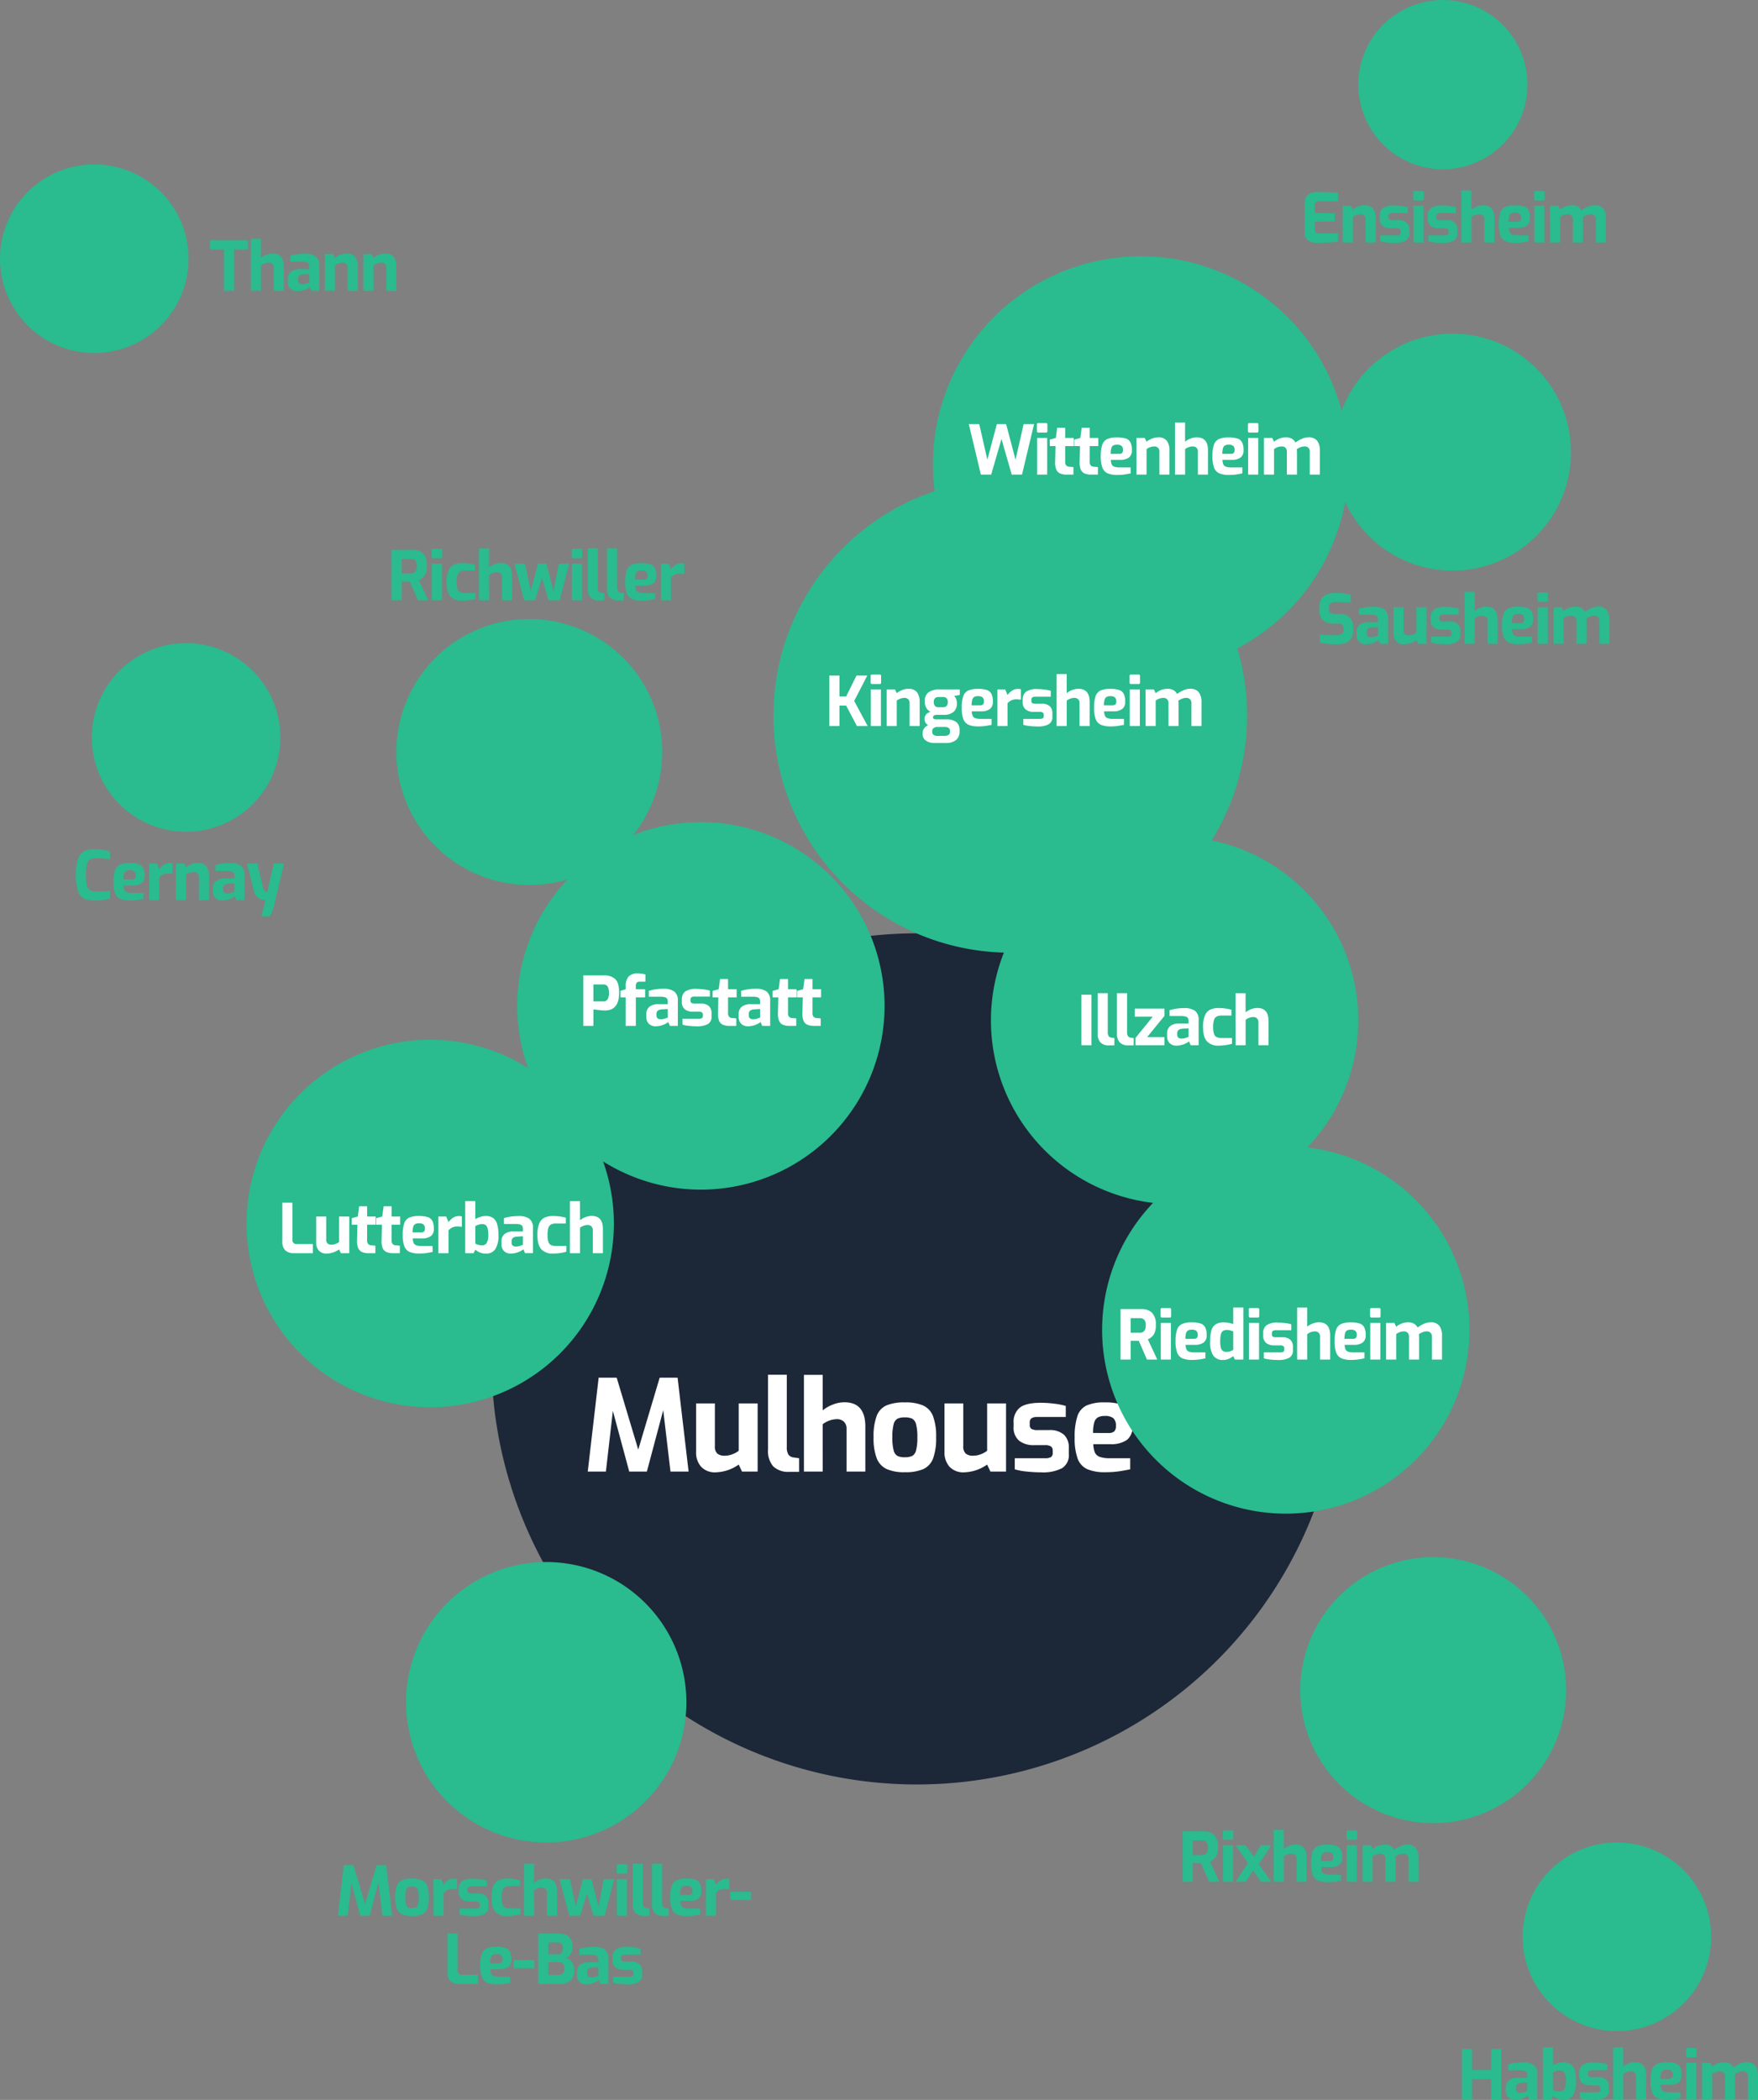 <?xml version="1.0"?>
<svg xmlns="http://www.w3.org/2000/svg" xmlns:xlink="http://www.w3.org/1999/xlink" width="494.844" height="590.812" viewBox="0 0 494.844 590.812"><rect x="0" y="0" width="494.844" height="590.812" fill="#808080" stroke="none"/><defs><clipPath id="a"><path d="M0,283.094H494.844V-307.718H0Z" transform="translate(0 307.718)" fill="none"/></clipPath></defs><g transform="translate(0 307.718)"><g transform="translate(0 -307.718)" clip-path="url(#a)"><g transform="translate(138.33 262.6)"><path d="M57.372,114.744A119.734,119.734,0,0,0,177.106-4.99,119.733,119.733,0,0,0,57.372-124.724,119.733,119.733,0,0,0-62.362-4.99,119.734,119.734,0,0,0,57.372,114.744" transform="translate(62.362 124.724)" fill="#1c2738"/></g><g transform="translate(165.44 386.786)"><path d="M13.6,13.056,10.5-13.37H5.461L-.573,6.878-6.644-13.37h-5.071l-3.072,26.427H-9.68L-7.716-4.014-3.11,13.056H1.855L6.461-4.227,8.5,13.056Zm7.607.215a11.851,11.851,0,0,0,6.5-2.179l.929,1.964H33.03V-6.12H27.71V7.2a6.673,6.673,0,0,1-1.874,1.018,6.121,6.121,0,0,1-2.054.374A3.164,3.164,0,0,1,21.693,8,2.677,2.677,0,0,1,21,5.878v-12H15.71V7.45a6.006,6.006,0,0,0,1.448,4.285,5.3,5.3,0,0,0,4.053,1.536m20.747-.144h2.749V9.307l-1.463-.215a2.106,2.106,0,0,1-1.536-.8,3.94,3.94,0,0,1-.465-2.2V-14.192H35.958V6.878a6.563,6.563,0,0,0,1.482,4.733,6.058,6.058,0,0,0,4.518,1.517m4.107-.071h5.286V-.264a6.8,6.8,0,0,1,3.963-1.428,2.78,2.78,0,0,1,2,.714,2.682,2.682,0,0,1,.751,2.035v12h5.284V.379q0-6.82-5.892-6.822a8.936,8.936,0,0,0-3.339.68,9.63,9.63,0,0,0-2.767,1.607v-10H46.065Zm28.391.179a12.659,12.659,0,0,0,5.213-.876,5.336,5.336,0,0,0,2.749-3,16.394,16.394,0,0,0,.858-5.946A16.1,16.1,0,0,0,82.4-2.532a5.415,5.415,0,0,0-2.767-3,12.567,12.567,0,0,0-5.178-.876,12.944,12.944,0,0,0-5.144.839A5.268,5.268,0,0,0,66.545-2.6a16.35,16.35,0,0,0-.876,6.017,15.856,15.856,0,0,0,.876,5.875,5.564,5.564,0,0,0,2.767,3.035,12.033,12.033,0,0,0,5.144.91m0-4.214a4.565,4.565,0,0,1-2.072-.374,2.445,2.445,0,0,1-1.071-1.572,13.787,13.787,0,0,1-.357-3.659,13.814,13.814,0,0,1,.357-3.661,2.446,2.446,0,0,1,1.071-1.571,4.565,4.565,0,0,1,2.072-.374,4.669,4.669,0,0,1,2.106.374A2.446,2.446,0,0,1,77.633-.247a13.813,13.813,0,0,1,.357,3.661,13.787,13.787,0,0,1-.357,3.659,2.445,2.445,0,0,1-1.071,1.572,4.669,4.669,0,0,1-2.106.374m16.677,4.251a11.851,11.851,0,0,0,6.5-2.179l.929,1.964h4.391V-6.12h-5.32V7.2a6.673,6.673,0,0,1-1.874,1.018,6.121,6.121,0,0,1-2.054.374A3.164,3.164,0,0,1,91.614,8a2.677,2.677,0,0,1-.7-2.125v-12H85.632V7.45a6.006,6.006,0,0,0,1.448,4.285,5.3,5.3,0,0,0,4.053,1.536m21.711,0A11.629,11.629,0,0,0,118.7,12.11a4.27,4.27,0,0,0,1.928-3.982V6.413a4.9,4.9,0,0,0-1.375-3.731,5.96,5.96,0,0,0-4.232-1.3h-3.072a3.854,3.854,0,0,1-1.786-.3,1.254,1.254,0,0,1-.536-1.2V-.693a1.432,1.432,0,0,1,.5-1.25,2.81,2.81,0,0,1,1.607-.357h8.035V-5.406a17.79,17.79,0,0,0-3.143-.626,29.945,29.945,0,0,0-3.821-.267q-4.251,0-5.983,1.375a5.075,5.075,0,0,0-1.732,4.232V.415a4.744,4.744,0,0,0,1.572,3.98,6.7,6.7,0,0,0,4.249,1.233h3a2.861,2.861,0,0,1,1.7.374,1.342,1.342,0,0,1,.482,1.125v.609a1.382,1.382,0,0,1-.5,1.25,3.267,3.267,0,0,1-1.68.321h-8.5v3.107a15.924,15.924,0,0,0,3.3.626,38.955,38.955,0,0,0,4.124.232m18.071-.036a25.974,25.974,0,0,0,3.571-.215q1.535-.213,3.427-.607V9.307h-5.606a8.778,8.778,0,0,1-2.928-.374,2.37,2.37,0,0,1-1.392-1.215,6.405,6.405,0,0,1-.465-2.375h4.821a7.682,7.682,0,0,0,4.623-1.177A4.618,4.618,0,0,0,138.556.2a8.644,8.644,0,0,0-.768-4.036,4.175,4.175,0,0,0-2.446-2,14.767,14.767,0,0,0-4.606-.572,12.166,12.166,0,0,0-5.09.856,5.07,5.07,0,0,0-2.588,2.982,18.2,18.2,0,0,0-.785,6.054,16.56,16.56,0,0,0,.839,5.929,5.227,5.227,0,0,0,2.7,2.964,12.445,12.445,0,0,0,5.107.856M127.451,2.2a10.342,10.342,0,0,1,.321-2.93,2.421,2.421,0,0,1,1.018-1.446,3.864,3.864,0,0,1,1.947-.411,3.7,3.7,0,0,1,2.429.626,2.818,2.818,0,0,1,.714,2.2,1.993,1.993,0,0,1-.484,1.517,2.3,2.3,0,0,1-1.588.447Z" transform="translate(14.787 14.192)" fill="#fff"/></g><g transform="translate(59.128 67.197)"><path d="M1.868,7.01H4.709V-4.644H8.626V-7.2H-2.03v2.554h3.9Zm7.584,0h2.842V-.151a3.653,3.653,0,0,1,2.131-.768A1.5,1.5,0,0,1,15.5-.535,1.438,1.438,0,0,1,15.9.559V7.01h2.842V.194q0-3.666-3.168-3.667a4.79,4.79,0,0,0-1.8.365,5.23,5.23,0,0,0-1.488.864V-7.62H9.451Zm13.037.115A5.494,5.494,0,0,0,24,6.914a6.487,6.487,0,0,0,1.277-.5,3.454,3.454,0,0,0,.749-.5l.461,1.094h2.246V0A3.157,3.157,0,0,0,27.72-2.666a4.99,4.99,0,0,0-3.043-.768,14.169,14.169,0,0,0-4.128.576v1.651H23.64a5.279,5.279,0,0,1,1.421.144,1.07,1.07,0,0,1,.653.442,1.626,1.626,0,0,1,.173.816V.9h-2.63a3.83,3.83,0,0,0-2.544.73,2.44,2.44,0,0,0-.854,1.958v.922a2.542,2.542,0,0,0,.72,1.91,2.622,2.622,0,0,0,1.91.7m1.478-1.978q-1.267,0-1.267-1.094V3.631q0-1.152,1.459-1.267l1.728-.115v2.4a5.756,5.756,0,0,1-.826.3,3.851,3.851,0,0,1-1.094.2M30.283,7.01h2.842V-.151a3.653,3.653,0,0,1,2.131-.768,1.491,1.491,0,0,1,1.085.384A1.491,1.491,0,0,1,36.734.578V7.01h2.842V.214a4.467,4.467,0,0,0-.73-2.688,2.866,2.866,0,0,0-2.477-1,4.615,4.615,0,0,0-1.728.355,5.756,5.756,0,0,0-1.517.874l-.5-1.056H30.283Zm10.848,0h2.842V-.151A3.653,3.653,0,0,1,46.1-.919a1.491,1.491,0,0,1,1.085.384A1.491,1.491,0,0,1,47.582.578V7.01h2.842V.214a4.467,4.467,0,0,0-.73-2.688,2.866,2.866,0,0,0-2.477-1,4.632,4.632,0,0,0-1.73.355,5.775,5.775,0,0,0-1.515.874l-.5-1.056H41.131Z" transform="translate(2.03 7.62)" fill="#2abb8e"/></g><g transform="translate(21.352 238.922)"><path d="M2.466,6.927a14.808,14.808,0,0,0,4.474-.557V4.182a31.131,31.131,0,0,1-3.84.192A3.491,3.491,0,0,1,1.275,3.99,2.142,2.142,0,0,1,.411,2.627,12.769,12.769,0,0,1,.162-.311,11.711,11.711,0,0,1,.44-3.277a2.127,2.127,0,0,1,.893-1.344A3.58,3.58,0,0,1,3.1-4.976q1.152,0,2.208.1a12.431,12.431,0,0,1,1.632.23V-6.858a14.72,14.72,0,0,0-1.978-.47A14.262,14.262,0,0,0,2.5-7.53a5.964,5.964,0,0,0-2.861.6A3.948,3.948,0,0,0-2.075-4.746,12.758,12.758,0,0,0-2.68-.33a13.7,13.7,0,0,0,.586,4.541,3.725,3.725,0,0,0,1.68,2.15,6.271,6.271,0,0,0,2.88.566m10.1-.019a14.069,14.069,0,0,0,1.92-.115q.827-.115,1.843-.326V4.8H13.313a4.715,4.715,0,0,1-1.574-.2,1.268,1.268,0,0,1-.749-.653,3.479,3.479,0,0,1-.25-1.277h2.592a4.132,4.132,0,0,0,2.486-.634A2.479,2.479,0,0,0,16.673-.1a4.659,4.659,0,0,0-.413-2.17,2.246,2.246,0,0,0-1.315-1.075,7.933,7.933,0,0,0-2.477-.307,6.533,6.533,0,0,0-2.736.461,2.723,2.723,0,0,0-1.392,1.6,9.774,9.774,0,0,0-.422,3.254,8.9,8.9,0,0,0,.451,3.187,2.815,2.815,0,0,0,1.45,1.594,6.68,6.68,0,0,0,2.746.461M10.7.976A5.569,5.569,0,0,1,10.875-.6a1.3,1.3,0,0,1,.547-.778A2.064,2.064,0,0,1,12.469-1.6a1.982,1.982,0,0,1,1.306.336A1.516,1.516,0,0,1,14.158-.08,1.074,1.074,0,0,1,13.9.736a1.241,1.241,0,0,1-.854.24ZM17.96,6.812H20.8V.4a3.553,3.553,0,0,1,1.133-.845,3.436,3.436,0,0,1,1.421-.269q.21,0,1.21.1V-3.536a3.229,3.229,0,0,0-.845-.1,2.887,2.887,0,0,0-1.6.451A5.238,5.238,0,0,0,20.8-1.924L20.149-3.5H17.96Zm7.546,0h2.842V-.349a3.653,3.653,0,0,1,2.131-.768,1.491,1.491,0,0,1,1.085.384A1.491,1.491,0,0,1,31.956.38V6.812H34.8V.016a4.467,4.467,0,0,0-.73-2.688,2.866,2.866,0,0,0-2.477-1,4.615,4.615,0,0,0-1.728.355,5.756,5.756,0,0,0-1.517.874l-.5-1.056H25.505Zm13.037.115a5.494,5.494,0,0,0,1.507-.211,6.488,6.488,0,0,0,1.277-.5,3.454,3.454,0,0,0,.749-.5l.461,1.094h2.246V-.2a3.157,3.157,0,0,0-1.008-2.669,4.99,4.99,0,0,0-3.043-.768,14.169,14.169,0,0,0-4.128.576v1.651h3.091a5.279,5.279,0,0,1,1.421.144,1.07,1.07,0,0,1,.653.442A1.626,1.626,0,0,1,41.94,0v.71H39.31a3.83,3.83,0,0,0-2.544.73,2.44,2.44,0,0,0-.854,1.958v.922a2.542,2.542,0,0,0,.72,1.91,2.622,2.622,0,0,0,1.91.7M40.02,4.95q-1.267,0-1.267-1.094V3.433q0-1.152,1.459-1.267l1.728-.115v2.4a5.756,5.756,0,0,1-.826.3,3.851,3.851,0,0,1-1.094.2m9.54,6.413h2.362l.922-1.9L55.916-3.5h-2.88L51.174,4.489a1.7,1.7,0,0,1-.653-.211,1.213,1.213,0,0,1-.461-.806L48.428-3.5H45.471L47.41,4.047a3.181,3.181,0,0,0,3.264,2.765Z" transform="translate(2.68 7.53)" fill="#2abb8e"/></g><g transform="translate(110.23 154.257)"><path d="M0,7.019H2.842V1.72q1.382.037,2.3.038L7.43,7.019h2.9l-2.65-5.7A3.739,3.739,0,0,0,9.321.012a4.658,4.658,0,0,0,.6-2.65A4.706,4.706,0,0,0,8.842-6.18,4.189,4.189,0,0,0,5.875-7.188H0ZM2.842-.526V-4.635H5.376A1.736,1.736,0,0,1,6.643-4.2a2.171,2.171,0,0,1,.442,1.565A2.391,2.391,0,0,1,6.643-1a1.654,1.654,0,0,1-1.267.47Zm8.832-4.282h2.189c.244,0,.365-.129.365-.384V-7.073a.438.438,0,0,0-.1-.288.33.33,0,0,0-.269-.115H11.673a.356.356,0,0,0-.4.4v1.882a.375.375,0,0,0,.106.278.4.4,0,0,0,.3.106M11.328,7.019h2.842V-3.291H11.328Zm8.467.115a14.243,14.243,0,0,0,2.035-.154A11.536,11.536,0,0,0,23.616,6.6V4.984H20.793a3.628,3.628,0,0,1-1.478-.24,1.485,1.485,0,0,1-.758-.9,5.994,5.994,0,0,1-.24-1.949,6.36,6.36,0,0,1,.24-2,1.608,1.608,0,0,1,.758-.96,3.18,3.18,0,0,1,1.44-.269h2.707V-2.964a13.334,13.334,0,0,0-3.59-.48,5.428,5.428,0,0,0-2.438.48,3.11,3.11,0,0,0-1.459,1.651,8.411,8.411,0,0,0-.5,3.226q0,2.88,1.133,4.051a4.222,4.222,0,0,0,3.187,1.171m4.819-.115h2.842V-.142A3.653,3.653,0,0,1,29.587-.91a1.5,1.5,0,0,1,1.075.384,1.438,1.438,0,0,1,.4,1.094V7.019h2.842V.2q0-3.666-3.168-3.667a4.79,4.79,0,0,0-1.8.365,5.23,5.23,0,0,0-1.488.864V-7.611H24.614Zm12.71,0h3.091l1.9-6.278L44.16,7.019h3.149L50-3.291H47.059L45.58,4.389l-2.035-7.68H41.2l-2.035,7.68-1.632-7.68H34.6ZM51.091-4.808h2.189c.242,0,.365-.129.365-.384V-7.073a.438.438,0,0,0-.1-.288.332.332,0,0,0-.269-.115H51.091a.356.356,0,0,0-.4.4v1.882a.375.375,0,0,0,.106.278.4.4,0,0,0,.3.106M50.745,7.019h2.842V-3.291H50.745Zm7.68.038H59.9V5l-.787-.115a1.135,1.135,0,0,1-.826-.432,2.108,2.108,0,0,1-.25-1.181V-7.63H55.2V3.7A3.52,3.52,0,0,0,56,6.242a3.256,3.256,0,0,0,2.429.816m5.432,0h1.478V5l-.787-.115a1.139,1.139,0,0,1-.826-.432,2.125,2.125,0,0,1-.25-1.181V-7.63H60.631V3.7a3.529,3.529,0,0,0,.8,2.544,3.262,3.262,0,0,0,2.429.816m6.547.058A14.049,14.049,0,0,0,72.324,7q.827-.115,1.843-.326V5H71.153a4.715,4.715,0,0,1-1.574-.2,1.279,1.279,0,0,1-.749-.653,3.519,3.519,0,0,1-.25-1.277h2.592a4.128,4.128,0,0,0,2.486-.634A2.479,2.479,0,0,0,74.512.108a4.635,4.635,0,0,0-.413-2.17,2.241,2.241,0,0,0-1.315-1.075,7.933,7.933,0,0,0-2.477-.307,6.533,6.533,0,0,0-2.736.461,2.729,2.729,0,0,0-1.392,1.6,9.825,9.825,0,0,0-.422,3.254,8.943,8.943,0,0,0,.451,3.187,2.821,2.821,0,0,0,1.45,1.594,6.686,6.686,0,0,0,2.746.461M68.541,1.183a5.569,5.569,0,0,1,.173-1.574,1.3,1.3,0,0,1,.547-.778,2.064,2.064,0,0,1,1.046-.221,1.982,1.982,0,0,1,1.306.336A1.509,1.509,0,0,1,72,.127a1.074,1.074,0,0,1-.259.816,1.241,1.241,0,0,1-.854.24ZM75.8,7.019H78.64V.607a3.574,3.574,0,0,1,1.133-.845,3.442,3.442,0,0,1,1.421-.269q.21,0,1.21.1V-3.329a3.229,3.229,0,0,0-.845-.1,2.891,2.891,0,0,0-1.6.451A5.27,5.27,0,0,0,78.64-1.716l-.653-1.574H75.8Z" transform="translate(0 7.63)" fill="#2abb8e"/></g><g transform="translate(371.352 166.522)"><path d="M2.217,7.065a9.046,9.046,0,0,0,2.669-.336A3.032,3.032,0,0,0,6.556,5.5,4.485,4.485,0,0,0,7.151,3V2.189a3.645,3.645,0,0,0-.97-2.64A3.724,3.724,0,0,0,3.369-1.459h-1.4A1.964,1.964,0,0,1,.71-1.8,1.3,1.3,0,0,1,.3-2.861v-.384A1.329,1.329,0,0,1,.854-4.483a3.24,3.24,0,0,1,1.651-.336q1.345,0,3.974.173V-6.893q-.922-.193-2.074-.336a17.969,17.969,0,0,0-2.227-.144q-4.588,0-4.589,3.994v.691A3.833,3.833,0,0,0-1.364.326a4.664,4.664,0,0,0,3.158.922H3a1.539,1.539,0,0,1,1.066.336,1.236,1.236,0,0,1,.374.97v.518a1.16,1.16,0,0,1-.6,1.123,3.869,3.869,0,0,1-1.766.317q-2.612,0-4.32-.173V6.585a16.763,16.763,0,0,0,2.112.346,21.767,21.767,0,0,0,2.342.134m8.506,0a5.494,5.494,0,0,0,1.507-.211,6.488,6.488,0,0,0,1.277-.5,3.454,3.454,0,0,0,.749-.5l.461,1.094h2.246V-.058a3.157,3.157,0,0,0-1.008-2.669,4.99,4.99,0,0,0-3.043-.768,14.169,14.169,0,0,0-4.128.576v1.651h3.091a5.279,5.279,0,0,1,1.421.144,1.07,1.07,0,0,1,.653.442,1.626,1.626,0,0,1,.173.816v.71h-2.63a3.83,3.83,0,0,0-2.544.73,2.44,2.44,0,0,0-.854,1.958v.922a2.542,2.542,0,0,0,.72,1.91,2.622,2.622,0,0,0,1.91.7M12.2,5.088q-1.267,0-1.267-1.094V3.571q0-1.152,1.459-1.267l1.728-.115v2.4a5.756,5.756,0,0,1-.826.3,3.851,3.851,0,0,1-1.094.2m9.235,1.978a6.363,6.363,0,0,0,3.494-1.171l.5,1.056h2.362V-3.36H24.931V3.8a3.592,3.592,0,0,1-1.008.547,3.29,3.29,0,0,1-1.1.2A1.7,1.7,0,0,1,21.7,4.233a1.439,1.439,0,0,1-.374-1.142V-3.36H18.479v7.3a3.23,3.23,0,0,0,.778,2.3,2.845,2.845,0,0,0,2.179.826m11.673,0a6.244,6.244,0,0,0,3.149-.624A2.3,2.3,0,0,0,37.3,4.3V3.379a2.638,2.638,0,0,0-.739-2.006,3.212,3.212,0,0,0-2.275-.7H32.63a2.055,2.055,0,0,1-.96-.163.674.674,0,0,1-.288-.643V-.442a.767.767,0,0,1,.269-.672,1.506,1.506,0,0,1,.864-.192h4.32v-1.67a9.532,9.532,0,0,0-1.69-.336,16.127,16.127,0,0,0-2.054-.144,5.284,5.284,0,0,0-3.216.739,2.726,2.726,0,0,0-.931,2.275v.6a2.552,2.552,0,0,0,.845,2.141,3.605,3.605,0,0,0,2.285.662h1.613a1.537,1.537,0,0,1,.912.2.719.719,0,0,1,.259.6v.326a.743.743,0,0,1-.269.672,1.75,1.75,0,0,1-.9.173h-4.57V6.6a8.569,8.569,0,0,0,1.776.336,20.938,20.938,0,0,0,2.218.125m5.376-.115h2.842V-.211a3.653,3.653,0,0,1,2.131-.768A1.5,1.5,0,0,1,44.533-.6,1.438,1.438,0,0,1,44.937.5V6.95h2.842V.134q0-3.666-3.168-3.667a4.79,4.79,0,0,0-1.8.365,5.23,5.23,0,0,0-1.488.864V-7.68H38.486Zm15.185.1a14.049,14.049,0,0,0,1.92-.115q.827-.115,1.843-.326V4.934H54.419a4.715,4.715,0,0,1-1.574-.2A1.279,1.279,0,0,1,52.1,4.08a3.519,3.519,0,0,1-.25-1.277h2.592a4.128,4.128,0,0,0,2.486-.634A2.479,2.479,0,0,0,57.779.038a4.635,4.635,0,0,0-.413-2.17,2.241,2.241,0,0,0-1.315-1.075,7.933,7.933,0,0,0-2.477-.307,6.533,6.533,0,0,0-2.736.461,2.729,2.729,0,0,0-1.392,1.6A9.824,9.824,0,0,0,49.024,1.8a8.943,8.943,0,0,0,.451,3.187,2.821,2.821,0,0,0,1.45,1.594,6.686,6.686,0,0,0,2.746.461M51.808,1.114a5.569,5.569,0,0,1,.173-1.574,1.3,1.3,0,0,1,.547-.778,2.064,2.064,0,0,1,1.046-.221,1.982,1.982,0,0,1,1.306.336A1.509,1.509,0,0,1,55.264.058a1.074,1.074,0,0,1-.259.816,1.241,1.241,0,0,1-.854.24Zm7.6-5.99H61.6c.244,0,.365-.129.365-.384V-7.142a.428.428,0,0,0-.1-.288.33.33,0,0,0-.269-.115H59.411a.356.356,0,0,0-.4.4v1.882a.383.383,0,0,0,.106.278.4.4,0,0,0,.3.106M59.066,6.95h2.842V-3.36H59.066Zm4.454,0h2.842V-.211a3.653,3.653,0,0,1,2.131-.768A1.491,1.491,0,0,1,69.578-.6,1.484,1.484,0,0,1,69.971.518V6.95h2.842V.576a5.291,5.291,0,0,0-.077-.749A4.888,4.888,0,0,1,73.8-.749a3.109,3.109,0,0,1,1.142-.23A1.491,1.491,0,0,1,76.029-.6,1.484,1.484,0,0,1,76.422.518V6.95h2.842V.269a4.576,4.576,0,0,0-.749-2.822A2.972,2.972,0,0,0,76-3.533a4.525,4.525,0,0,0-1.862.432A8.991,8.991,0,0,0,72.39-2.074a2.627,2.627,0,0,0-1-1.066A3.027,3.027,0,0,0,69.8-3.533a4.975,4.975,0,0,0-1.862.317,6.868,6.868,0,0,0-1.574.912l-.5-1.056H63.52Z" transform="translate(2.41 7.68)" fill="#2abb8e"/></g><g transform="translate(332.915 514.839)"><path d="M0,7.01H2.842v-5.3q1.382.037,2.3.038L7.43,7.01h2.9l-2.65-5.7A3.739,3.739,0,0,0,9.321,0a4.658,4.658,0,0,0,.6-2.65A4.706,4.706,0,0,0,8.842-6.19,4.189,4.189,0,0,0,5.875-7.2H0ZM2.842-.535V-4.644H5.376a1.736,1.736,0,0,1,1.267.432,2.171,2.171,0,0,1,.442,1.565,2.391,2.391,0,0,1-.442,1.642,1.654,1.654,0,0,1-1.267.47Zm8.832-4.282h2.189c.244,0,.365-.129.365-.384V-7.082a.438.438,0,0,0-.1-.288.33.33,0,0,0-.269-.115H11.673a.356.356,0,0,0-.4.4V-5.2a.375.375,0,0,0,.106.278.4.4,0,0,0,.3.106M11.328,7.01h2.842V-3.3H11.328ZM24.921-3.3h-2.88L20.006-.036,17.721-3.3H14.861l3.494,5.011-3.494,5.3h2.88l2.035-3.245L22.041,7.01h2.88L21.427,2.018Zm.672,10.31h2.842V-.151a3.653,3.653,0,0,1,2.131-.768,1.5,1.5,0,0,1,1.075.384,1.438,1.438,0,0,1,.4,1.094V7.01h2.842V.194q0-3.666-3.168-3.667a4.79,4.79,0,0,0-1.8.365,5.23,5.23,0,0,0-1.488.864V-7.62H25.593Zm15.187.1a14.069,14.069,0,0,0,1.92-.115q.824-.115,1.843-.326V4.994H41.529a4.708,4.708,0,0,1-1.574-.2,1.268,1.268,0,0,1-.749-.653,3.439,3.439,0,0,1-.25-1.277h2.592a4.136,4.136,0,0,0,2.486-.634A2.484,2.484,0,0,0,44.889.1a4.659,4.659,0,0,0-.413-2.17,2.252,2.252,0,0,0-1.315-1.075,7.95,7.95,0,0,0-2.477-.307,6.521,6.521,0,0,0-2.736.461,2.717,2.717,0,0,0-1.392,1.6,9.774,9.774,0,0,0-.422,3.254,8.9,8.9,0,0,0,.451,3.187,2.808,2.808,0,0,0,1.45,1.594,6.674,6.674,0,0,0,2.746.461M38.918,1.174A5.569,5.569,0,0,1,39.091-.4a1.3,1.3,0,0,1,.547-.778A2.059,2.059,0,0,1,40.684-1.4a1.985,1.985,0,0,1,1.306.336A1.516,1.516,0,0,1,42.374.118a1.074,1.074,0,0,1-.259.816,1.245,1.245,0,0,1-.854.24Zm7.6-5.99H48.71c.242,0,.365-.129.365-.384V-7.082a.438.438,0,0,0-.1-.288.332.332,0,0,0-.269-.115H46.521a.356.356,0,0,0-.4.4V-5.2a.375.375,0,0,0,.106.278.4.4,0,0,0,.3.106M46.174,7.01h2.842V-3.3H46.174Zm4.454,0H53.47V-.151A3.662,3.662,0,0,1,55.6-.919a1.488,1.488,0,0,1,1.085.384A1.484,1.484,0,0,1,57.079.578V7.01h2.842V.636a5.292,5.292,0,0,0-.077-.749,4.888,4.888,0,0,1,1.066-.576,3.117,3.117,0,0,1,1.142-.23,1.488,1.488,0,0,1,1.085.384A1.484,1.484,0,0,1,63.53.578V7.01h2.842V.329a4.576,4.576,0,0,0-.749-2.822,2.97,2.97,0,0,0-2.515-.979,4.532,4.532,0,0,0-1.862.432A9.049,9.049,0,0,0,59.5-2.014a2.627,2.627,0,0,0-1-1.066,3.023,3.023,0,0,0-1.594-.394,4.982,4.982,0,0,0-1.862.317,6.908,6.908,0,0,0-1.574.912L52.97-3.3H50.628Z" transform="translate(0 7.62)" fill="#2abb8e"/></g><g transform="translate(411.518 576.048)"><path d="M0,7.019H2.842V1.279H8.2V7.019h2.861V-7.188H8.2v5.914H2.842V-7.188H0Zm14.976.115a5.494,5.494,0,0,0,1.507-.211,6.487,6.487,0,0,0,1.277-.5,3.454,3.454,0,0,0,.749-.5l.461,1.094h2.246V.012a3.157,3.157,0,0,0-1.008-2.669,4.99,4.99,0,0,0-3.043-.768,14.169,14.169,0,0,0-4.128.576V-1.2h3.091a5.279,5.279,0,0,1,1.421.144,1.07,1.07,0,0,1,.653.442A1.626,1.626,0,0,1,18.374.2v.71h-2.63a3.83,3.83,0,0,0-2.544.73A2.44,2.44,0,0,0,12.345,3.6v.922a2.542,2.542,0,0,0,.72,1.91,2.622,2.622,0,0,0,1.91.7m1.478-1.978q-1.267,0-1.267-1.094V3.64q0-1.152,1.459-1.267l1.728-.115v2.4a5.756,5.756,0,0,1-.826.3,3.851,3.851,0,0,1-1.094.2M28.608,7.135a2.98,2.98,0,0,0,2.65-1.277,7.008,7.008,0,0,0,.864-3.888,11,11,0,0,0-.365-3.139A3.13,3.13,0,0,0,30.595-2.9a3.686,3.686,0,0,0-2.122-.547,4.592,4.592,0,0,0-1.421.25,8.5,8.5,0,0,0-1.44.614V-7.63H22.771V7.019h2.381l.461-.979a5.555,5.555,0,0,0,1.354.806,4.3,4.3,0,0,0,1.642.288M27.552,4.811a4.018,4.018,0,0,1-1.939-.5v-4.9a3.87,3.87,0,0,1,1.939-.576,1.8,1.8,0,0,1,.893.211,1.523,1.523,0,0,1,.6.874,6.108,6.108,0,0,1,.23,1.91,4.341,4.341,0,0,1-.451,2.3,1.453,1.453,0,0,1-1.277.672m9.619,2.323a6.244,6.244,0,0,0,3.149-.624A2.3,2.3,0,0,0,41.356,4.37V3.448a2.638,2.638,0,0,0-.739-2.006,3.212,3.212,0,0,0-2.275-.7H36.691a2.055,2.055,0,0,1-.96-.163.674.674,0,0,1-.288-.643V-.372a.767.767,0,0,1,.269-.672,1.505,1.505,0,0,1,.864-.192H40.9v-1.67a9.532,9.532,0,0,0-1.69-.336,16.127,16.127,0,0,0-2.054-.144,5.284,5.284,0,0,0-3.216.739A2.726,2.726,0,0,0,33-.372v.6a2.552,2.552,0,0,0,.845,2.141,3.605,3.605,0,0,0,2.285.662h1.613a1.537,1.537,0,0,1,.912.2.719.719,0,0,1,.259.6v.326a.743.743,0,0,1-.269.672,1.75,1.75,0,0,1-.9.173h-4.57v1.67a8.569,8.569,0,0,0,1.776.336,20.938,20.938,0,0,0,2.218.125m5.376-.115h2.842V-.142A3.653,3.653,0,0,1,47.519-.91a1.5,1.5,0,0,1,1.075.384A1.438,1.438,0,0,1,49,.568V7.019h2.842V.2q0-3.666-3.168-3.667a4.79,4.79,0,0,0-1.8.365,5.23,5.23,0,0,0-1.488.864V-7.611H42.547Zm15.185.1A14.049,14.049,0,0,0,59.652,7q.827-.115,1.843-.326V5H58.481a4.715,4.715,0,0,1-1.574-.2,1.279,1.279,0,0,1-.749-.653,3.519,3.519,0,0,1-.25-1.277H58.5a4.128,4.128,0,0,0,2.486-.634A2.479,2.479,0,0,0,61.841.108a4.635,4.635,0,0,0-.413-2.17,2.241,2.241,0,0,0-1.315-1.075,7.933,7.933,0,0,0-2.477-.307,6.533,6.533,0,0,0-2.736.461,2.729,2.729,0,0,0-1.392,1.6,9.825,9.825,0,0,0-.422,3.254,8.942,8.942,0,0,0,.451,3.187,2.821,2.821,0,0,0,1.45,1.594,6.686,6.686,0,0,0,2.746.461M55.869,1.183a5.569,5.569,0,0,1,.173-1.574,1.3,1.3,0,0,1,.547-.778,2.064,2.064,0,0,1,1.046-.221,1.982,1.982,0,0,1,1.306.336A1.509,1.509,0,0,1,59.325.127a1.074,1.074,0,0,1-.259.816,1.241,1.241,0,0,1-.854.24Zm7.6-5.99h2.189c.244,0,.365-.129.365-.384V-7.073a.428.428,0,0,0-.1-.288.33.33,0,0,0-.269-.115H63.473a.356.356,0,0,0-.4.4v1.882a.383.383,0,0,0,.106.278.4.4,0,0,0,.3.106M63.127,7.019h2.842V-3.291H63.127Zm4.454,0h2.842V-.142A3.662,3.662,0,0,1,72.554-.91a1.491,1.491,0,0,1,1.085.384A1.484,1.484,0,0,1,74.032.588V7.019h2.842V.645A5.291,5.291,0,0,0,76.8-.1,4.888,4.888,0,0,1,77.863-.68a3.117,3.117,0,0,1,1.142-.23,1.488,1.488,0,0,1,1.085.384A1.484,1.484,0,0,1,80.484.588V7.019h2.842V.338a4.576,4.576,0,0,0-.749-2.822,2.97,2.97,0,0,0-2.515-.979,4.532,4.532,0,0,0-1.862.432A8.992,8.992,0,0,0,76.452-2a2.627,2.627,0,0,0-1-1.066,3.023,3.023,0,0,0-1.594-.394A4.982,4.982,0,0,0,72-3.147a6.908,6.908,0,0,0-1.574.912l-.5-1.056H67.581Z" transform="translate(0 7.63)" fill="#2abb8e"/></g><g transform="translate(367.234 53.59)"><path d="M1.656,7.056a53.64,53.64,0,0,0,5.933-.288V4.387H2.232q-1.189,0-1.19-1.267V1.162l5.626-.154V-1.238L1.042-1.392V-3.446q0-1.172,1.248-1.171h5.3V-7q-3.205-.251-6.144-.25A3.566,3.566,0,0,0-.85-6.489,3,3,0,0,0-1.8-4v7.93A2.688,2.688,0,0,0-.763,6.442a4.662,4.662,0,0,0,2.419.614m7.263-.1h2.842V-.2a3.653,3.653,0,0,1,2.131-.768,1.491,1.491,0,0,1,1.085.384A1.484,1.484,0,0,1,15.37.528V6.96h2.842V.164a4.467,4.467,0,0,0-.73-2.688,2.862,2.862,0,0,0-2.477-1,4.63,4.63,0,0,0-1.728.355,5.756,5.756,0,0,0-1.517.874l-.5-1.056H8.919Zm14.559.115a6.244,6.244,0,0,0,3.149-.624,2.3,2.3,0,0,0,1.037-2.141V3.389a2.631,2.631,0,0,0-.739-2.006,3.212,3.212,0,0,0-2.275-.7H23a2.06,2.06,0,0,1-.96-.163.674.674,0,0,1-.288-.643V-.432a.772.772,0,0,1,.269-.672,1.506,1.506,0,0,1,.864-.192H27.2v-1.67a9.494,9.494,0,0,0-1.69-.336,16.1,16.1,0,0,0-2.054-.144,5.288,5.288,0,0,0-3.216.739,2.732,2.732,0,0,0-.931,2.275v.6A2.558,2.558,0,0,0,20.157,2.3a3.605,3.605,0,0,0,2.285.662h1.613a1.533,1.533,0,0,1,.912.2.719.719,0,0,1,.259.6V4.1a.743.743,0,0,1-.269.672,1.745,1.745,0,0,1-.9.173h-4.57v1.67a8.6,8.6,0,0,0,1.776.336,20.937,20.937,0,0,0,2.218.125M29.167-4.867h2.189c.244,0,.365-.129.365-.384V-7.132a.438.438,0,0,0-.1-.288.33.33,0,0,0-.269-.115H29.167a.356.356,0,0,0-.4.4v1.882a.375.375,0,0,0,.106.278.4.4,0,0,0,.3.106M28.822,6.96h2.842V-3.35H28.822Zm8.166.115a6.244,6.244,0,0,0,3.149-.624,2.3,2.3,0,0,0,1.037-2.141V3.389a2.631,2.631,0,0,0-.739-2.006,3.212,3.212,0,0,0-2.275-.7H36.507a2.06,2.06,0,0,1-.96-.163.674.674,0,0,1-.288-.643V-.432a.772.772,0,0,1,.269-.672,1.505,1.505,0,0,1,.864-.192h4.32v-1.67a9.494,9.494,0,0,0-1.69-.336,16.1,16.1,0,0,0-2.054-.144,5.288,5.288,0,0,0-3.216.739,2.732,2.732,0,0,0-.931,2.275v.6A2.558,2.558,0,0,0,33.666,2.3a3.605,3.605,0,0,0,2.285.662h1.613a1.533,1.533,0,0,1,.912.2.719.719,0,0,1,.259.6V4.1a.743.743,0,0,1-.269.672,1.746,1.746,0,0,1-.9.173h-4.57v1.67a8.6,8.6,0,0,0,1.776.336,20.938,20.938,0,0,0,2.218.125m5.343-.115h2.842V-.2A3.653,3.653,0,0,1,47.3-.969a1.5,1.5,0,0,1,1.075.384,1.438,1.438,0,0,1,.4,1.094V6.96h2.842V.144q0-3.666-3.168-3.667a4.8,4.8,0,0,0-1.8.365,5.23,5.23,0,0,0-1.488.864V-7.67H42.331Zm15.154.1a14.069,14.069,0,0,0,1.92-.115q.827-.115,1.843-.326V4.944H58.234a4.715,4.715,0,0,1-1.574-.2,1.274,1.274,0,0,1-.749-.653,3.479,3.479,0,0,1-.25-1.277h2.592a4.128,4.128,0,0,0,2.486-.634A2.479,2.479,0,0,0,61.594.048a4.659,4.659,0,0,0-.413-2.17A2.241,2.241,0,0,0,59.866-3.2,7.933,7.933,0,0,0,57.389-3.5a6.533,6.533,0,0,0-2.736.461,2.723,2.723,0,0,0-1.392,1.6,9.774,9.774,0,0,0-.422,3.254A8.9,8.9,0,0,0,53.29,5,2.815,2.815,0,0,0,54.74,6.6a6.68,6.68,0,0,0,2.746.461M55.623,1.124A5.569,5.569,0,0,1,55.8-.451a1.3,1.3,0,0,1,.547-.778,2.064,2.064,0,0,1,1.046-.221,1.982,1.982,0,0,1,1.306.336A1.509,1.509,0,0,1,59.079.068a1.074,1.074,0,0,1-.259.816,1.241,1.241,0,0,1-.854.24Zm7.57-5.99h2.189c.244,0,.365-.129.365-.384V-7.132a.428.428,0,0,0-.1-.288.33.33,0,0,0-.269-.115H63.193a.356.356,0,0,0-.4.4v1.882a.383.383,0,0,0,.106.278.4.4,0,0,0,.3.106M62.848,6.96h2.842V-3.35H62.848Zm4.422,0h2.842V-.2a3.662,3.662,0,0,1,2.131-.768,1.488,1.488,0,0,1,1.085.384A1.484,1.484,0,0,1,73.72.528V6.96h2.842V.586a5.292,5.292,0,0,0-.077-.749,4.888,4.888,0,0,1,1.066-.576,3.117,3.117,0,0,1,1.142-.23,1.488,1.488,0,0,1,1.085.384A1.484,1.484,0,0,1,80.172.528V6.96h2.842V.279a4.576,4.576,0,0,0-.749-2.822,2.97,2.97,0,0,0-2.515-.979,4.532,4.532,0,0,0-1.862.432A9.05,9.05,0,0,0,76.14-2.064a2.627,2.627,0,0,0-1-1.066,3.023,3.023,0,0,0-1.594-.394,4.982,4.982,0,0,0-1.862.317,6.908,6.908,0,0,0-1.574.912l-.5-1.056H67.269Z" transform="translate(1.8 7.67)" fill="#2abb8e"/></g><g transform="translate(125.94 543.986)"><path d="M1.61,6.808H6.852V4.235H2.359A1.112,1.112,0,0,1,1.092,2.987V-7.4H-1.75V3.448A3.427,3.427,0,0,0-.924,6.021a3.563,3.563,0,0,0,2.534.787m10.541.1a14.069,14.069,0,0,0,1.92-.115q.824-.115,1.843-.326V4.792H12.9a4.708,4.708,0,0,1-1.574-.2,1.268,1.268,0,0,1-.749-.653,3.439,3.439,0,0,1-.25-1.277h2.592a4.136,4.136,0,0,0,2.486-.634A2.485,2.485,0,0,0,16.259-.1a4.659,4.659,0,0,0-.413-2.17,2.252,2.252,0,0,0-1.315-1.075,7.95,7.95,0,0,0-2.477-.307A6.521,6.521,0,0,0,9.319-3.2a2.717,2.717,0,0,0-1.392,1.6A9.774,9.774,0,0,0,7.5,1.662a8.9,8.9,0,0,0,.451,3.187,2.808,2.808,0,0,0,1.45,1.594,6.674,6.674,0,0,0,2.746.461M10.288.971A5.569,5.569,0,0,1,10.461-.6a1.3,1.3,0,0,1,.547-.778A2.059,2.059,0,0,1,12.055-1.6a1.985,1.985,0,0,1,1.306.336,1.516,1.516,0,0,1,.384,1.181,1.074,1.074,0,0,1-.259.816,1.245,1.245,0,0,1-.854.24Zm6.586,1.421h5.875V.088H16.874Zm6.95,4.416h5.837a4.851,4.851,0,0,0,3.2-.9,3.757,3.757,0,0,0,1.066-3.014,3.617,3.617,0,0,0-.7-2.342A3.143,3.143,0,0,0,31.485-.565a2.423,2.423,0,0,0,1.459-1.046,3.725,3.725,0,0,0,.518-2.064q0-3.724-4.051-3.725H23.824Zm2.842-8.352v-3.3h2.726a1.322,1.322,0,0,1,.989.384,1.711,1.711,0,0,1,.374,1.229A1.963,1.963,0,0,1,30.4-2a1.161,1.161,0,0,1-.97.461Zm0,5.8V.645h2.918a1.566,1.566,0,0,1,1.181.47,1.772,1.772,0,0,1,.451,1.277q0,1.863-1.632,1.862ZM37.341,6.923a5.494,5.494,0,0,0,1.507-.211,6.487,6.487,0,0,0,1.277-.5,3.454,3.454,0,0,0,.749-.5l.461,1.094h2.246V-.2a3.157,3.157,0,0,0-1.008-2.669,4.99,4.99,0,0,0-3.043-.768,14.169,14.169,0,0,0-4.128.576V-1.41h3.091a5.279,5.279,0,0,1,1.421.144,1.07,1.07,0,0,1,.653.442,1.626,1.626,0,0,1,.173.816V.7h-2.63a3.83,3.83,0,0,0-2.544.73A2.44,2.44,0,0,0,34.71,3.39v.922a2.542,2.542,0,0,0,.72,1.91,2.622,2.622,0,0,0,1.91.7m1.478-1.978q-1.267,0-1.267-1.094V3.429q0-1.152,1.459-1.267l1.728-.115v2.4a5.756,5.756,0,0,1-.826.3,3.851,3.851,0,0,1-1.094.2M48.88,6.923A6.244,6.244,0,0,0,52.029,6.3a2.3,2.3,0,0,0,1.037-2.141V3.237a2.638,2.638,0,0,0-.739-2.006,3.212,3.212,0,0,0-2.275-.7H48.4a2.055,2.055,0,0,1-.96-.163.674.674,0,0,1-.288-.643V-.584a.767.767,0,0,1,.269-.672,1.506,1.506,0,0,1,.864-.192H52.6v-1.67a9.532,9.532,0,0,0-1.69-.336A16.127,16.127,0,0,0,48.861-3.6a5.284,5.284,0,0,0-3.216.739,2.726,2.726,0,0,0-.931,2.275v.6a2.552,2.552,0,0,0,.845,2.141,3.605,3.605,0,0,0,2.285.662h1.613a1.537,1.537,0,0,1,.912.2.719.719,0,0,1,.259.6v.326a.743.743,0,0,1-.269.672,1.75,1.75,0,0,1-.9.173h-4.57v1.67a8.569,8.569,0,0,0,1.776.336,20.937,20.937,0,0,0,2.218.125" transform="translate(1.75 7.4)" fill="#2abb8e"/></g><g transform="translate(95.116 524.344)"><path d="M7.314,7.019,5.643-7.188H2.936L-.308,3.7-3.572-7.188H-6.3L-7.95,7.019H-5.2l1.056-9.178,2.477,9.178H1L3.474-2.273,4.568,7.019Zm5.587.1a6.822,6.822,0,0,0,2.8-.47,2.873,2.873,0,0,0,1.478-1.613,8.829,8.829,0,0,0,.461-3.2,8.678,8.678,0,0,0-.47-3.2,2.908,2.908,0,0,0-1.488-1.613,6.766,6.766,0,0,0-2.784-.47,6.935,6.935,0,0,0-2.765.451A2.833,2.833,0,0,0,8.648-1.4a8.807,8.807,0,0,0-.47,3.235,8.543,8.543,0,0,0,.47,3.158,2.99,2.99,0,0,0,1.488,1.632,6.461,6.461,0,0,0,2.765.49m0-2.266a2.453,2.453,0,0,1-1.114-.2,1.322,1.322,0,0,1-.576-.845,7.391,7.391,0,0,1-.192-1.968,7.391,7.391,0,0,1,.192-1.968,1.322,1.322,0,0,1,.576-.845,2.453,2.453,0,0,1,1.114-.2,2.5,2.5,0,0,1,1.133.2,1.322,1.322,0,0,1,.576.845A7.391,7.391,0,0,1,14.8,1.835,7.391,7.391,0,0,1,14.61,3.8a1.322,1.322,0,0,1-.576.845,2.5,2.5,0,0,1-1.133.2m6.048,2.17H21.79V.607a3.574,3.574,0,0,1,1.133-.845,3.442,3.442,0,0,1,1.421-.269q.21,0,1.21.1V-3.329a3.229,3.229,0,0,0-.845-.1,2.891,2.891,0,0,0-1.6.451A5.27,5.27,0,0,0,21.79-1.716l-.653-1.574H18.949Zm11.289.115a6.244,6.244,0,0,0,3.149-.624A2.3,2.3,0,0,0,34.424,4.37V3.448a2.638,2.638,0,0,0-.739-2.006,3.212,3.212,0,0,0-2.275-.7H29.758A2.055,2.055,0,0,1,28.8.578a.674.674,0,0,1-.288-.643V-.372a.767.767,0,0,1,.269-.672,1.506,1.506,0,0,1,.864-.192h4.32v-1.67a9.532,9.532,0,0,0-1.69-.336,16.127,16.127,0,0,0-2.054-.144A5.284,5.284,0,0,0,27-2.648a2.726,2.726,0,0,0-.931,2.275v.6a2.552,2.552,0,0,0,.845,2.141,3.605,3.605,0,0,0,2.285.662h1.613a1.537,1.537,0,0,1,.912.2.719.719,0,0,1,.259.6v.326a.743.743,0,0,1-.269.672,1.75,1.75,0,0,1-.9.173h-4.57v1.67a8.569,8.569,0,0,0,1.776.336,20.938,20.938,0,0,0,2.218.125m9.389,0a14.243,14.243,0,0,0,2.035-.154A11.536,11.536,0,0,0,43.448,6.6V4.984H40.625a3.628,3.628,0,0,1-1.478-.24,1.485,1.485,0,0,1-.758-.9,5.994,5.994,0,0,1-.24-1.949,6.36,6.36,0,0,1,.24-2,1.608,1.608,0,0,1,.758-.96,3.18,3.18,0,0,1,1.44-.269h2.707V-2.964a13.334,13.334,0,0,0-3.59-.48,5.428,5.428,0,0,0-2.438.48,3.11,3.11,0,0,0-1.459,1.651,8.411,8.411,0,0,0-.5,3.226q0,2.88,1.133,4.051a4.222,4.222,0,0,0,3.187,1.171m4.819-.115h2.842V-.142A3.653,3.653,0,0,1,49.419-.91a1.5,1.5,0,0,1,1.075.384A1.438,1.438,0,0,1,50.9.568V7.019h2.842V.2q0-3.666-3.168-3.667a4.79,4.79,0,0,0-1.8.365,5.23,5.23,0,0,0-1.488.864V-7.611H44.446Zm12.71,0h3.091l1.9-6.278,1.843,6.278H67.14l2.688-10.31H66.891l-1.478,7.68-2.035-7.68H61.035L59,4.389l-1.632-7.68H54.43ZM70.921-4.808H73.11c.244,0,.365-.129.365-.384V-7.073a.428.428,0,0,0-.1-.288.33.33,0,0,0-.269-.115H70.921a.356.356,0,0,0-.4.4v1.882a.383.383,0,0,0,.106.278.4.4,0,0,0,.3.106M70.575,7.019h2.842V-3.291H70.575Zm7.68.038h1.478V5l-.787-.115a1.139,1.139,0,0,1-.826-.432,2.125,2.125,0,0,1-.25-1.181V-7.63H75.03V3.7a3.529,3.529,0,0,0,.8,2.544,3.262,3.262,0,0,0,2.429.816m5.434,0h1.478V5l-.787-.115a1.139,1.139,0,0,1-.826-.432,2.125,2.125,0,0,1-.25-1.181V-7.63H80.463V3.7a3.529,3.529,0,0,0,.8,2.544,3.262,3.262,0,0,0,2.429.816m6.547.058A14.068,14.068,0,0,0,92.156,7q.827-.115,1.843-.326V5H90.985a4.715,4.715,0,0,1-1.574-.2,1.268,1.268,0,0,1-.749-.653,3.479,3.479,0,0,1-.25-1.277H91a4.132,4.132,0,0,0,2.486-.634A2.479,2.479,0,0,0,94.345.108a4.659,4.659,0,0,0-.413-2.17,2.246,2.246,0,0,0-1.315-1.075,7.933,7.933,0,0,0-2.477-.307,6.533,6.533,0,0,0-2.736.461,2.723,2.723,0,0,0-1.392,1.6,9.774,9.774,0,0,0-.422,3.254,8.9,8.9,0,0,0,.451,3.187,2.815,2.815,0,0,0,1.45,1.594,6.68,6.68,0,0,0,2.746.461M88.373,1.183a5.569,5.569,0,0,1,.173-1.574,1.3,1.3,0,0,1,.547-.778A2.064,2.064,0,0,1,90.14-1.39a1.982,1.982,0,0,1,1.306.336A1.516,1.516,0,0,1,91.829.127a1.074,1.074,0,0,1-.259.816,1.241,1.241,0,0,1-.854.24Zm7.258,5.837h2.842V.607a3.574,3.574,0,0,1,1.133-.845,3.442,3.442,0,0,1,1.421-.269q.21,0,1.21.1V-3.329a3.229,3.229,0,0,0-.845-.1,2.891,2.891,0,0,0-1.6.451,5.27,5.27,0,0,0-1.315,1.258L97.82-3.291H95.631ZM102.5,2.6h5.875V.3H102.5Z" transform="translate(7.95 7.63)" fill="#2abb8e"/></g><g transform="translate(114.292 439.48)"><path d="M18.906,37.813A39.458,39.458,0,0,0,58.364-1.644,39.458,39.458,0,0,0,18.906-41.1,39.458,39.458,0,0,0-20.551-1.644,39.458,39.458,0,0,0,18.906,37.813" transform="translate(20.551 41.102)" fill="#2abb8e"/></g><g transform="translate(145.586 231.305)"><path d="M24.774,49.548a51.7,51.7,0,0,0,51.7-51.7,51.7,51.7,0,0,0-51.7-51.7,51.7,51.7,0,0,0-51.7,51.7,51.7,51.7,0,0,0,51.7,51.7" transform="translate(26.929 53.858)" fill="#2abb8e"/></g><g transform="translate(310.221 322.467)"><path d="M24.774,49.548a51.7,51.7,0,0,0,51.7-51.7,51.7,51.7,0,0,0-51.7-51.7,51.7,51.7,0,0,0-51.7,51.7,51.7,51.7,0,0,0,51.7,51.7" transform="translate(26.929 53.858)" fill="#2abb8e"/></g><g transform="translate(217.699 134.701)"><path d="M31.945,63.892A66.669,66.669,0,0,0,98.615-2.778,66.67,66.67,0,0,0,31.945-69.449,66.67,66.67,0,0,0-34.724-2.778,66.669,66.669,0,0,0,31.945,63.892" transform="translate(34.724 69.449)" fill="#2abb8e"/></g><g transform="translate(262.6 72.113)"><path d="M28.034,56.068A58.506,58.506,0,0,0,86.539-2.437,58.507,58.507,0,0,0,28.034-60.945,58.507,58.507,0,0,0-30.472-2.437,58.506,58.506,0,0,0,28.034,56.068" transform="translate(30.472 60.945)" fill="#2abb8e"/></g><g transform="translate(278.926 235.387)"><path d="M24.774,49.548a51.7,51.7,0,0,0,51.7-51.7,51.7,51.7,0,0,0-51.7-51.7,51.7,51.7,0,0,0-51.7,51.7,51.7,51.7,0,0,0,51.7,51.7" transform="translate(26.929 53.858)" fill="#2abb8e"/></g><g transform="translate(375.53 93.884)"><path d="M15.973,31.945A33.334,33.334,0,0,0,49.307-1.389,33.334,33.334,0,0,0,15.973-34.724,33.334,33.334,0,0,0-17.362-1.389,33.334,33.334,0,0,0,15.973,31.945" transform="translate(17.362 34.724)" fill="#2abb8e"/></g><g transform="translate(382.332 0.001)"><path d="M11.41,22.818A23.811,23.811,0,0,0,35.221-.993,23.811,23.811,0,0,0,11.41-24.8,23.811,23.811,0,0,0-12.4-.993,23.811,23.811,0,0,0,11.41,22.818" transform="translate(12.402 24.803)" fill="#2abb8e"/></g><g transform="translate(69.392 292.533)"><path d="M24.774,49.548a51.7,51.7,0,0,0,51.7-51.7,51.7,51.7,0,0,0-51.7-51.7,51.7,51.7,0,0,0-51.7,51.7,51.7,51.7,0,0,0,51.7,51.7" transform="translate(26.929 53.858)" fill="#2abb8e"/></g><g transform="translate(111.571 174.16)"><path d="M17.929,35.857A37.416,37.416,0,0,0,55.345-1.559,37.416,37.416,0,0,0,17.929-38.976,37.416,37.416,0,0,0-19.488-1.559,37.416,37.416,0,0,0,17.929,35.857" transform="translate(19.488 38.976)" fill="#2abb8e"/></g><g transform="translate(366.006 438.119)"><path d="M17.929,35.857A37.416,37.416,0,0,0,55.345-1.559,37.416,37.416,0,0,0,17.929-38.976,37.416,37.416,0,0,0-19.488-1.559,37.416,37.416,0,0,0,17.929,35.857" transform="translate(19.488 38.976)" fill="#2abb8e"/></g><g transform="translate(428.594 518.394)"><path d="M12.713,25.426A26.532,26.532,0,0,0,39.245-1.106,26.532,26.532,0,0,0,12.713-27.638,26.532,26.532,0,0,0-13.819-1.106,26.532,26.532,0,0,0,12.713,25.426" transform="translate(13.819 27.638)" fill="#2abb8e"/></g><g transform="translate(25.852 180.962)"><path d="M12.713,25.426A26.532,26.532,0,0,0,39.245-1.106,26.532,26.532,0,0,0,12.713-27.638,26.532,26.532,0,0,0-13.819-1.106,26.532,26.532,0,0,0,12.713,25.426" transform="translate(13.819 27.638)" fill="#2abb8e"/></g><g transform="translate(0 46.261)"><path d="M12.713,25.426A26.532,26.532,0,0,0,39.245-1.106,26.532,26.532,0,0,0,12.713-27.638,26.532,26.532,0,0,0-13.819-1.106,26.532,26.532,0,0,0,12.713,25.426" transform="translate(13.819 27.638)" fill="#2abb8e"/></g><g transform="translate(164.19 273.876)"><path d="M0,7.075H2.842V2.428q.691.1,1.67.2a15.326,15.326,0,0,0,1.594.106q3.974,0,3.974-4.992,0-2.88-1.152-3.878a4.321,4.321,0,0,0-2.938-1H0ZM2.842.182V-4.58h2.88q1.5,0,1.5,2.342A3.336,3.336,0,0,1,6.826-.394,1.316,1.316,0,0,1,5.664.182Zm9.082,6.893h2.861V-.951H17.4V-3.236H14.784V-4.08a1.58,1.58,0,0,1,.24-.989,1.1,1.1,0,0,1,.893-.3h1.574V-7.4A7.926,7.926,0,0,0,15.36-7.69a3.391,3.391,0,0,0-2.63.893,4.213,4.213,0,0,0-.806,2.87v.691l-1.459.461V-.951h1.459Zm8.448.115a5.494,5.494,0,0,0,1.507-.211,6.487,6.487,0,0,0,1.277-.5,3.454,3.454,0,0,0,.749-.5l.461,1.094h2.246V.067A3.157,3.157,0,0,0,25.6-2.6,4.99,4.99,0,0,0,22.56-3.37a14.169,14.169,0,0,0-4.128.576v1.651h3.091A5.279,5.279,0,0,1,22.944-1a1.07,1.07,0,0,1,.653.442,1.626,1.626,0,0,1,.173.816v.71h-2.63A3.83,3.83,0,0,0,18.6,1.7a2.44,2.44,0,0,0-.854,1.958v.922a2.542,2.542,0,0,0,.72,1.91,2.622,2.622,0,0,0,1.91.7m1.478-1.978q-1.267,0-1.267-1.094V3.7q0-1.152,1.459-1.267l1.728-.115v2.4a5.756,5.756,0,0,1-.826.3,3.851,3.851,0,0,1-1.094.2M31.91,7.19a6.244,6.244,0,0,0,3.149-.624A2.3,2.3,0,0,0,36.1,4.425V3.5A2.638,2.638,0,0,0,35.356,1.5,3.212,3.212,0,0,0,33.081.8H31.43a2.055,2.055,0,0,1-.96-.163.674.674,0,0,1-.288-.643V-.317a.767.767,0,0,1,.269-.672,1.506,1.506,0,0,1,.864-.192h4.32v-1.67a9.532,9.532,0,0,0-1.69-.336,16.127,16.127,0,0,0-2.054-.144,5.284,5.284,0,0,0-3.216.739,2.726,2.726,0,0,0-.931,2.275v.6a2.552,2.552,0,0,0,.845,2.141,3.605,3.605,0,0,0,2.285.662h1.613a1.537,1.537,0,0,1,.912.2.719.719,0,0,1,.259.6v.326a.743.743,0,0,1-.269.672,1.75,1.75,0,0,1-.9.173h-4.57v1.67a8.569,8.569,0,0,0,1.776.336,20.937,20.937,0,0,0,2.218.125M41.2,7.075h1.862V4.963L41.76,4.847a1.206,1.206,0,0,1-.749-.384,1.641,1.641,0,0,1-.269-1.075V-.951h2.419V-3.236H40.742v-2.88H38.5l-.384,2.88L36.4-2.775V-.951h1.613l-.1,4.358a5.445,5.445,0,0,0,.288,2.17,2.075,2.075,0,0,0,1.056,1.152,4.573,4.573,0,0,0,1.939.346m5.163.115a5.474,5.474,0,0,0,1.507-.211,6.394,6.394,0,0,0,1.277-.5,3.358,3.358,0,0,0,.749-.5l.461,1.094h2.246V.067A3.157,3.157,0,0,0,51.6-2.6a4.986,4.986,0,0,0-3.043-.768,14.178,14.178,0,0,0-4.128.576v1.651h3.091A5.26,5.26,0,0,1,48.938-1a1.065,1.065,0,0,1,.653.442,1.626,1.626,0,0,1,.173.816v.71h-2.63a3.837,3.837,0,0,0-2.544.73,2.446,2.446,0,0,0-.854,1.958v.922a2.542,2.542,0,0,0,.72,1.91,2.626,2.626,0,0,0,1.91.7m1.478-1.978q-1.267,0-1.267-1.094V3.7q0-1.152,1.459-1.267l1.728-.115v2.4a5.662,5.662,0,0,1-.826.3,3.829,3.829,0,0,1-1.094.2M58.077,7.075H59.94V4.963l-1.306-.115a1.217,1.217,0,0,1-.749-.384,1.653,1.653,0,0,1-.269-1.075V-.951h2.419V-3.236H57.617v-2.88H55.37l-.384,2.88-1.709.461V-.951H54.89l-.1,4.358a5.515,5.515,0,0,0,.288,2.17,2.088,2.088,0,0,0,1.056,1.152,4.579,4.579,0,0,0,1.939.346m6.893,0h1.862V4.963l-1.306-.115a1.217,1.217,0,0,1-.749-.384,1.653,1.653,0,0,1-.269-1.075V-.951h2.419V-3.236H64.509v-2.88H62.263l-.384,2.88-1.709.461V-.951h1.613l-.1,4.358a5.515,5.515,0,0,0,.288,2.17,2.088,2.088,0,0,0,1.056,1.152,4.579,4.579,0,0,0,1.939.346" transform="translate(0 7.69)" fill="#fff"/></g><g transform="translate(315.416 367.873)"><path d="M0,7.019H2.842V1.72q1.382.037,2.3.038L7.43,7.019h2.9l-2.65-5.7A3.739,3.739,0,0,0,9.321.012a4.658,4.658,0,0,0,.6-2.65A4.706,4.706,0,0,0,8.842-6.18,4.189,4.189,0,0,0,5.875-7.188H0ZM2.842-.526V-4.635H5.376A1.736,1.736,0,0,1,6.643-4.2a2.171,2.171,0,0,1,.442,1.565A2.391,2.391,0,0,1,6.643-1a1.654,1.654,0,0,1-1.267.47Zm8.832-4.282h2.189c.244,0,.365-.129.365-.384V-7.073a.438.438,0,0,0-.1-.288.33.33,0,0,0-.269-.115H11.673a.356.356,0,0,0-.4.4v1.882a.375.375,0,0,0,.106.278.4.4,0,0,0,.3.106M11.328,7.019h2.842V-3.291H11.328Zm8.794.1A14.069,14.069,0,0,0,22.041,7q.824-.115,1.843-.326V5H20.87A4.708,4.708,0,0,1,19.3,4.8a1.268,1.268,0,0,1-.749-.653,3.439,3.439,0,0,1-.25-1.277h2.592a4.136,4.136,0,0,0,2.486-.634A2.485,2.485,0,0,0,24.23.108a4.659,4.659,0,0,0-.413-2.17A2.252,2.252,0,0,0,22.5-3.137a7.95,7.95,0,0,0-2.477-.307,6.521,6.521,0,0,0-2.736.461A2.717,2.717,0,0,0,15.9-1.38a9.774,9.774,0,0,0-.422,3.254,8.9,8.9,0,0,0,.451,3.187,2.808,2.808,0,0,0,1.45,1.594,6.674,6.674,0,0,0,2.746.461M18.259,1.183a5.569,5.569,0,0,1,.173-1.574,1.3,1.3,0,0,1,.547-.778,2.059,2.059,0,0,1,1.046-.221,1.985,1.985,0,0,1,1.306.336A1.516,1.516,0,0,1,21.715.127a1.074,1.074,0,0,1-.259.816,1.245,1.245,0,0,1-.854.24ZM28.9,7.135a3.959,3.959,0,0,0,1.517-.317,4.83,4.83,0,0,0,1.306-.778l.461.979h2.4V-7.63H31.718v4.666a7.9,7.9,0,0,0-2.63-.48,4.187,4.187,0,0,0-2.323.557,3.014,3.014,0,0,0-1.2,1.728,11.086,11.086,0,0,0-.355,3.13,6.666,6.666,0,0,0,.912,3.955A3.249,3.249,0,0,0,28.9,7.135m1-2.285a1.954,1.954,0,0,1-1.085-.259,1.521,1.521,0,0,1-.576-.9,7.126,7.126,0,0,1-.182-1.853,7.563,7.563,0,0,1,.192-1.949,1.534,1.534,0,0,1,.6-.941,2.184,2.184,0,0,1,1.162-.259,3.119,3.119,0,0,1,.816.106,9.311,9.311,0,0,1,.893.3V4.274a3.363,3.363,0,0,1-1.824.576M36.48-4.808h2.189c.242,0,.365-.129.365-.384V-7.073a.438.438,0,0,0-.1-.288.332.332,0,0,0-.269-.115H36.48a.356.356,0,0,0-.4.4v1.882a.375.375,0,0,0,.106.278.4.4,0,0,0,.3.106M36.134,7.019h2.842V-3.291H36.134Zm8.2.115a6.244,6.244,0,0,0,3.149-.624A2.3,2.3,0,0,0,48.518,4.37V3.448a2.638,2.638,0,0,0-.739-2.006A3.212,3.212,0,0,0,45.5.741H43.852a2.055,2.055,0,0,1-.96-.163A.674.674,0,0,1,42.6-.065V-.372a.767.767,0,0,1,.269-.672,1.505,1.505,0,0,1,.864-.192h4.32v-1.67a9.532,9.532,0,0,0-1.69-.336,16.127,16.127,0,0,0-2.054-.144,5.284,5.284,0,0,0-3.216.739,2.726,2.726,0,0,0-.931,2.275v.6a2.552,2.552,0,0,0,.845,2.141,3.605,3.605,0,0,0,2.285.662h1.613a1.537,1.537,0,0,1,.912.2.719.719,0,0,1,.259.6v.326a.743.743,0,0,1-.269.672,1.75,1.75,0,0,1-.9.173h-4.57v1.67a8.569,8.569,0,0,0,1.776.336,20.938,20.938,0,0,0,2.218.125m5.376-.115H52.55V-.142A3.653,3.653,0,0,1,54.681-.91a1.5,1.5,0,0,1,1.075.384,1.438,1.438,0,0,1,.4,1.094V7.019H59V.2q0-3.666-3.168-3.667a4.79,4.79,0,0,0-1.8.365,5.23,5.23,0,0,0-1.488.864V-7.611H49.708Zm15.185.1A14.049,14.049,0,0,0,66.813,7q.827-.115,1.843-.326V5H65.642a4.715,4.715,0,0,1-1.574-.2,1.279,1.279,0,0,1-.749-.653,3.519,3.519,0,0,1-.25-1.277h2.592a4.128,4.128,0,0,0,2.486-.634A2.479,2.479,0,0,0,69,.108a4.635,4.635,0,0,0-.413-2.17,2.241,2.241,0,0,0-1.315-1.075A7.933,7.933,0,0,0,64.8-3.444a6.533,6.533,0,0,0-2.736.461,2.729,2.729,0,0,0-1.392,1.6,9.824,9.824,0,0,0-.422,3.254A8.943,8.943,0,0,0,60.7,5.061a2.821,2.821,0,0,0,1.45,1.594,6.686,6.686,0,0,0,2.746.461M63.031,1.183A5.569,5.569,0,0,1,63.2-.392a1.3,1.3,0,0,1,.547-.778A2.064,2.064,0,0,1,64.8-1.39a1.982,1.982,0,0,1,1.306.336A1.509,1.509,0,0,1,66.487.127a1.074,1.074,0,0,1-.259.816,1.241,1.241,0,0,1-.854.24Zm7.6-5.99h2.189c.244,0,.365-.129.365-.384V-7.073a.428.428,0,0,0-.1-.288.33.33,0,0,0-.269-.115H70.634a.356.356,0,0,0-.4.4v1.882a.383.383,0,0,0,.106.278.4.4,0,0,0,.3.106M70.289,7.019H73.13V-3.291H70.289Zm4.454,0h2.842V-.142A3.657,3.657,0,0,1,79.716-.91,1.491,1.491,0,0,1,80.8-.526,1.484,1.484,0,0,1,81.194.588V7.019h2.842V.645A5.291,5.291,0,0,0,83.959-.1,4.888,4.888,0,0,1,85.024-.68a3.109,3.109,0,0,1,1.142-.23,1.491,1.491,0,0,1,1.085.384A1.484,1.484,0,0,1,87.645.588V7.019h2.842V.338a4.576,4.576,0,0,0-.749-2.822,2.972,2.972,0,0,0-2.515-.979,4.525,4.525,0,0,0-1.862.432A8.992,8.992,0,0,0,83.613-2a2.627,2.627,0,0,0-1-1.066,3.027,3.027,0,0,0-1.594-.394,4.982,4.982,0,0,0-1.862.317,6.868,6.868,0,0,0-1.574.912l-.5-1.056H74.743Z" transform="translate(0 7.63)" fill="#fff"/></g><g transform="translate(233.449 189.652)"><path d="M0,7.01H2.842V1.25H4.723L7.757,7.01H10.79L6.989-.055,10.675-7.2H7.642L4.723-1.322H2.842V-7.2H0ZM12.019-4.817h2.189c.242,0,.365-.129.365-.384V-7.082a.438.438,0,0,0-.1-.288.332.332,0,0,0-.269-.115H12.019a.356.356,0,0,0-.4.4V-5.2a.375.375,0,0,0,.106.278.4.4,0,0,0,.3.106M11.673,7.01h2.842V-3.3H11.673Zm4.454,0h2.842V-.151A3.653,3.653,0,0,1,21.1-.919a1.491,1.491,0,0,1,1.085.384A1.491,1.491,0,0,1,22.579.578V7.01h2.842V.214a4.467,4.467,0,0,0-.73-2.688,2.866,2.866,0,0,0-2.477-1,4.615,4.615,0,0,0-1.728.355,5.756,5.756,0,0,0-1.517.874L18.47-3.3H16.128ZM36.71-3.3H31.123a5.193,5.193,0,0,0-3.226.826A3.017,3.017,0,0,0,26.841.06a3.729,3.729,0,0,0,.394,1.728,2.873,2.873,0,0,0,1.258,1.229,2.3,2.3,0,0,0-1.258.72,1.921,1.921,0,0,0-.451,1.3,1.9,1.9,0,0,0,1.037,1.709,2.826,2.826,0,0,0-1.133.9,2.206,2.206,0,0,0-.422,1.344V9.3a2.094,2.094,0,0,0,.941,1.824,4.181,4.181,0,0,0,2.438.653h3.091a4.359,4.359,0,0,0,2.938-.854,3.028,3.028,0,0,0,.979-2.41V8.22a2.813,2.813,0,0,0-.941-2.352,4.442,4.442,0,0,0-2.784-.739H30.086a1.375,1.375,0,0,1-.643-.134.46.46,0,0,1-.259-.442q0-.711,1.171-.71h1.824A3.993,3.993,0,0,0,35,2.988,3.013,3.013,0,0,0,35.9.694a3.318,3.318,0,0,0-.211-1.306,2.963,2.963,0,0,0-.557-.845l1.574-.288ZM31.852,1.711H30.758a1.352,1.352,0,0,1-1.027-.355,1.557,1.557,0,0,1-.336-1.1A1.425,1.425,0,0,1,29.75-.842a1.594,1.594,0,0,1,1.1-.326h1.075a1.462,1.462,0,0,1,1.056.336A1.524,1.524,0,0,1,33.331.29,1.538,1.538,0,0,1,33,1.346a1.5,1.5,0,0,1-1.152.365m.614,5.549a1.827,1.827,0,0,1,1.123.288.959.959,0,0,1,.374.806v.307a.938.938,0,0,1-.422.835,2.07,2.07,0,0,1-1.152.278H30.432a1.787,1.787,0,0,1-1.1-.288,1,1,0,0,1-.374-.845V8.431a1.033,1.033,0,0,1,.394-.864,1.647,1.647,0,0,1,1.046-.307Zm9.446-.154a14.069,14.069,0,0,0,1.92-.115q.824-.115,1.843-.326V4.994H42.662a4.708,4.708,0,0,1-1.574-.2,1.268,1.268,0,0,1-.749-.653,3.439,3.439,0,0,1-.25-1.277h2.592a4.136,4.136,0,0,0,2.486-.634A2.485,2.485,0,0,0,46.022.1a4.659,4.659,0,0,0-.413-2.17,2.252,2.252,0,0,0-1.315-1.075,7.95,7.95,0,0,0-2.477-.307,6.521,6.521,0,0,0-2.736.461,2.717,2.717,0,0,0-1.392,1.6,9.774,9.774,0,0,0-.422,3.254,8.9,8.9,0,0,0,.451,3.187,2.808,2.808,0,0,0,1.45,1.594,6.674,6.674,0,0,0,2.746.461M40.051,1.174A5.569,5.569,0,0,1,40.224-.4a1.3,1.3,0,0,1,.547-.778A2.059,2.059,0,0,1,41.817-1.4a1.985,1.985,0,0,1,1.306.336A1.516,1.516,0,0,1,43.507.118a1.074,1.074,0,0,1-.259.816,1.245,1.245,0,0,1-.854.24ZM47.306,7.01h2.842V.6a3.6,3.6,0,0,1,1.133-.845A3.449,3.449,0,0,1,52.7-.516q.213,0,1.21.1V-3.338a3.219,3.219,0,0,0-.845-.1,2.9,2.9,0,0,0-1.6.451,5.3,5.3,0,0,0-1.315,1.258L49.5-3.3H47.306ZM58.6,7.125A6.239,6.239,0,0,0,61.745,6.5a2.3,2.3,0,0,0,1.037-2.141V3.439a2.631,2.631,0,0,0-.739-2.006,3.206,3.206,0,0,0-2.275-.7H58.116a2.06,2.06,0,0,1-.96-.163.674.674,0,0,1-.288-.643V-.382a.772.772,0,0,1,.269-.672A1.514,1.514,0,0,1,58-1.246h4.32v-1.67a9.495,9.495,0,0,0-1.69-.336A16.08,16.08,0,0,0,58.577-3.4a5.291,5.291,0,0,0-3.216.739A2.732,2.732,0,0,0,54.43-.382v.6a2.558,2.558,0,0,0,.845,2.141,3.609,3.609,0,0,0,2.285.662h1.613a1.533,1.533,0,0,1,.912.2.719.719,0,0,1,.259.6v.326a.738.738,0,0,1-.269.672,1.746,1.746,0,0,1-.9.173H54.6v1.67A8.622,8.622,0,0,0,56.378,7a20.994,20.994,0,0,0,2.218.125m5.376-.115h2.842V-.151a3.653,3.653,0,0,1,2.131-.768,1.5,1.5,0,0,1,1.075.384,1.438,1.438,0,0,1,.4,1.094V7.01h2.842V.194q0-3.666-3.168-3.667a4.8,4.8,0,0,0-1.8.365,5.23,5.23,0,0,0-1.488.864V-7.62H63.972Zm15.187.1a14.069,14.069,0,0,0,1.92-.115q.827-.115,1.843-.326V4.994H79.908a4.715,4.715,0,0,1-1.574-.2,1.268,1.268,0,0,1-.749-.653,3.479,3.479,0,0,1-.25-1.277h2.592a4.132,4.132,0,0,0,2.486-.634A2.479,2.479,0,0,0,83.268.1a4.659,4.659,0,0,0-.413-2.17A2.246,2.246,0,0,0,81.54-3.146a7.933,7.933,0,0,0-2.477-.307,6.533,6.533,0,0,0-2.736.461,2.723,2.723,0,0,0-1.392,1.6,9.774,9.774,0,0,0-.422,3.254,8.9,8.9,0,0,0,.451,3.187,2.815,2.815,0,0,0,1.45,1.594,6.68,6.68,0,0,0,2.746.461M77.3,1.174A5.569,5.569,0,0,1,77.469-.4a1.3,1.3,0,0,1,.547-.778A2.064,2.064,0,0,1,79.063-1.4a1.982,1.982,0,0,1,1.306.336A1.516,1.516,0,0,1,80.752.118a1.074,1.074,0,0,1-.259.816,1.241,1.241,0,0,1-.854.24Zm7.6-5.99h2.189c.242,0,.365-.129.365-.384V-7.082a.438.438,0,0,0-.1-.288.332.332,0,0,0-.269-.115H84.9a.356.356,0,0,0-.4.4V-5.2a.375.375,0,0,0,.106.278.4.4,0,0,0,.3.106M84.554,7.01H87.4V-3.3H84.554Zm4.454,0H91.85V-.151a3.653,3.653,0,0,1,2.131-.768,1.491,1.491,0,0,1,1.085.384A1.491,1.491,0,0,1,95.459.578V7.01H98.3V.636a5.6,5.6,0,0,0-.077-.749A4.8,4.8,0,0,1,99.29-.689a3.1,3.1,0,0,1,1.142-.23,1.491,1.491,0,0,1,1.085.384,1.491,1.491,0,0,1,.394,1.114V7.01h2.842V.329A4.576,4.576,0,0,0,104-2.494a2.972,2.972,0,0,0-2.515-.979,4.518,4.518,0,0,0-1.862.432,8.935,8.935,0,0,0-1.747,1.027,2.64,2.64,0,0,0-1-1.066,3.032,3.032,0,0,0-1.594-.394,4.968,4.968,0,0,0-1.862.317,6.827,6.827,0,0,0-1.574.912l-.5-1.056H89.008Z" transform="translate(0 7.62)" fill="#fff"/></g><g transform="translate(272.701 118.9)"><path d="M1.628,7.01h2.9l2.9-10.022L10.307,7.01h2.9L16.6-7.2H13.667L11.382,2.825,8.732-7.2H6.121L3.452,2.825,1.168-7.2H-1.77ZM17.795-4.817h2.189c.244,0,.365-.129.365-.384V-7.082a.438.438,0,0,0-.1-.288.33.33,0,0,0-.269-.115H17.795a.356.356,0,0,0-.4.4V-5.2a.375.375,0,0,0,.106.278.4.4,0,0,0,.3.106M17.449,7.01h2.842V-3.3H17.449Zm8.371,0h1.862V4.9l-1.306-.115a1.206,1.206,0,0,1-.749-.384,1.641,1.641,0,0,1-.269-1.075V-1.015h2.419V-3.3H25.359V-6.18H23.113L22.729-3.3l-1.709.461v1.824h1.613l-.1,4.358a5.445,5.445,0,0,0,.288,2.17,2.075,2.075,0,0,0,1.056,1.152,4.573,4.573,0,0,0,1.939.346m6.893,0h1.862V4.9L33.27,4.783a1.206,1.206,0,0,1-.749-.384,1.641,1.641,0,0,1-.269-1.075V-1.015h2.419V-3.3H32.252V-6.18H30.006L29.622-3.3l-1.709.461v1.824h1.613l-.1,4.358a5.445,5.445,0,0,0,.288,2.17,2.075,2.075,0,0,0,1.056,1.152,4.573,4.573,0,0,0,1.939.346m7.315.1a14.069,14.069,0,0,0,1.92-.115q.824-.115,1.843-.326V4.994H40.777a4.708,4.708,0,0,1-1.574-.2,1.268,1.268,0,0,1-.749-.653,3.439,3.439,0,0,1-.25-1.277H40.8a4.136,4.136,0,0,0,2.486-.634A2.484,2.484,0,0,0,44.137.1a4.659,4.659,0,0,0-.413-2.17,2.252,2.252,0,0,0-1.315-1.075,7.95,7.95,0,0,0-2.477-.307,6.521,6.521,0,0,0-2.736.461A2.717,2.717,0,0,0,35.8-1.39a9.774,9.774,0,0,0-.422,3.254,8.9,8.9,0,0,0,.451,3.187,2.808,2.808,0,0,0,1.45,1.594,6.674,6.674,0,0,0,2.746.461M38.166,1.174A5.569,5.569,0,0,1,38.338-.4a1.3,1.3,0,0,1,.547-.778A2.059,2.059,0,0,1,39.932-1.4a1.985,1.985,0,0,1,1.306.336A1.516,1.516,0,0,1,41.622.118a1.074,1.074,0,0,1-.259.816,1.245,1.245,0,0,1-.854.24ZM45.423,7.01h2.842V-.151A3.653,3.653,0,0,1,50.4-.919a1.491,1.491,0,0,1,1.085.384A1.491,1.491,0,0,1,51.874.578V7.01h2.842V.214a4.467,4.467,0,0,0-.73-2.688,2.866,2.866,0,0,0-2.477-1,4.615,4.615,0,0,0-1.728.355,5.756,5.756,0,0,0-1.517.874l-.5-1.056H45.423Zm10.846,0h2.842V-.151a3.662,3.662,0,0,1,2.131-.768,1.5,1.5,0,0,1,1.075.384,1.438,1.438,0,0,1,.4,1.094V7.01h2.842V.194q0-3.666-3.168-3.667a4.805,4.805,0,0,0-1.8.365,5.257,5.257,0,0,0-1.488.864V-7.62H56.269Zm15.187.1a14.049,14.049,0,0,0,1.92-.115q.827-.115,1.843-.326V4.994H72.2a4.715,4.715,0,0,1-1.574-.2,1.279,1.279,0,0,1-.749-.653,3.519,3.519,0,0,1-.25-1.277h2.592a4.128,4.128,0,0,0,2.486-.634A2.479,2.479,0,0,0,75.565.1a4.635,4.635,0,0,0-.413-2.17,2.241,2.241,0,0,0-1.315-1.075,7.933,7.933,0,0,0-2.477-.307,6.533,6.533,0,0,0-2.736.461,2.729,2.729,0,0,0-1.392,1.6,9.824,9.824,0,0,0-.422,3.254,8.943,8.943,0,0,0,.451,3.187,2.821,2.821,0,0,0,1.45,1.594,6.686,6.686,0,0,0,2.746.461M69.594,1.174A5.569,5.569,0,0,1,69.767-.4a1.3,1.3,0,0,1,.547-.778A2.064,2.064,0,0,1,71.36-1.4a1.982,1.982,0,0,1,1.306.336A1.509,1.509,0,0,1,73.05.118a1.074,1.074,0,0,1-.259.816,1.241,1.241,0,0,1-.854.24Zm7.6-5.99h2.189c.244,0,.365-.129.365-.384V-7.082a.438.438,0,0,0-.1-.288.33.33,0,0,0-.269-.115H77.2a.356.356,0,0,0-.4.4V-5.2a.375.375,0,0,0,.106.278.4.4,0,0,0,.3.106M76.851,7.01h2.842V-3.3H76.851Zm4.454,0h2.842V-.151a3.653,3.653,0,0,1,2.131-.768,1.491,1.491,0,0,1,1.085.384A1.484,1.484,0,0,1,87.757.578V7.01H90.6V.636a5.291,5.291,0,0,0-.077-.749,4.888,4.888,0,0,1,1.066-.576,3.109,3.109,0,0,1,1.142-.23,1.491,1.491,0,0,1,1.085.384A1.484,1.484,0,0,1,94.208.578V7.01h2.842V.329A4.576,4.576,0,0,0,96.3-2.494a2.972,2.972,0,0,0-2.515-.979,4.525,4.525,0,0,0-1.862.432,8.991,8.991,0,0,0-1.747,1.027,2.628,2.628,0,0,0-1-1.066,3.027,3.027,0,0,0-1.594-.394,4.975,4.975,0,0,0-1.862.317,6.867,6.867,0,0,0-1.574.912l-.5-1.056H81.306Z" transform="translate(1.77 7.62)" fill="#fff"/></g><path d="M158.535-147.529h2.842v-14.208h-2.842Zm7.814.038h1.478v-2.054l-.787-.115a1.139,1.139,0,0,1-.826-.432,2.108,2.108,0,0,1-.25-1.181v-10.905h-2.842v11.328a3.52,3.52,0,0,0,.8,2.544,3.259,3.259,0,0,0,2.429.816m5.434,0h1.478v-2.054l-.787-.115a1.135,1.135,0,0,1-.826-.432,2.108,2.108,0,0,1-.25-1.181v-10.905h-2.842v11.328a3.52,3.52,0,0,0,.8,2.544,3.256,3.256,0,0,0,2.429.816m1.978-.038h8.16v-2.285h-4.877l4.877-5.971v-2.054h-8.352v2.285h5.05l-4.858,5.971Zm11.539.115a5.493,5.493,0,0,0,1.507-.211,6.485,6.485,0,0,0,1.277-.5,3.454,3.454,0,0,0,.749-.5l.461,1.094h2.246v-7.008a3.157,3.157,0,0,0-1.008-2.669,4.99,4.99,0,0,0-3.043-.768,14.17,14.17,0,0,0-4.128.576v1.651h3.091a5.28,5.28,0,0,1,1.421.144,1.07,1.07,0,0,1,.653.442,1.626,1.626,0,0,1,.173.816v.71h-2.63a3.83,3.83,0,0,0-2.544.73,2.44,2.44,0,0,0-.854,1.958v.922a2.542,2.542,0,0,0,.72,1.91,2.623,2.623,0,0,0,1.91.7m1.478-1.978q-1.267,0-1.267-1.094v-.422q0-1.152,1.459-1.267l1.728-.115v2.4a5.756,5.756,0,0,1-.826.3,3.851,3.851,0,0,1-1.094.2m10.329,1.978a14.247,14.247,0,0,0,2.035-.154,11.54,11.54,0,0,0,1.786-.384v-1.613h-2.822a3.628,3.628,0,0,1-1.478-.24,1.485,1.485,0,0,1-.758-.9,5.994,5.994,0,0,1-.24-1.949,6.359,6.359,0,0,1,.24-2,1.608,1.608,0,0,1,.758-.96,3.179,3.179,0,0,1,1.44-.269h2.707v-1.632a13.334,13.334,0,0,0-3.59-.48,5.427,5.427,0,0,0-2.438.48,3.11,3.11,0,0,0-1.459,1.651,8.411,8.411,0,0,0-.5,3.226q0,2.88,1.133,4.051a4.222,4.222,0,0,0,3.187,1.171m4.817-.115h2.842v-7.162a3.662,3.662,0,0,1,2.131-.768,1.5,1.5,0,0,1,1.075.384,1.438,1.438,0,0,1,.4,1.094v6.451h2.842v-6.816q0-3.666-3.168-3.667a4.8,4.8,0,0,0-1.8.365,5.257,5.257,0,0,0-1.488.864v-5.376h-2.842Z" transform="translate(145.849 441.612)" fill="#fff"/><g transform="translate(79.474 337.94)"><path d="M1.61,7.019H6.852V4.447H2.359A1.112,1.112,0,0,1,1.092,3.2V-7.188H-1.75V3.659A3.427,3.427,0,0,0-.924,6.232a3.563,3.563,0,0,0,2.534.787m9.12.115a6.363,6.363,0,0,0,3.494-1.171l.5,1.056h2.362V-3.291H14.224V3.871a3.592,3.592,0,0,1-1.008.547,3.29,3.29,0,0,1-1.1.2A1.7,1.7,0,0,1,10.989,4.3a1.439,1.439,0,0,1-.374-1.142V-3.291H7.773v7.3a3.23,3.23,0,0,0,.778,2.3,2.845,2.845,0,0,0,2.179.826m11.846-.115h1.862V4.907l-1.306-.115a1.206,1.206,0,0,1-.749-.384,1.641,1.641,0,0,1-.269-1.075V-1.006h2.419V-3.291H22.115v-2.88H19.869l-.384,2.88-1.709.461v1.824h1.613l-.1,4.358a5.445,5.445,0,0,0,.288,2.17,2.075,2.075,0,0,0,1.056,1.152,4.573,4.573,0,0,0,1.939.346m6.893,0h1.862V4.907l-1.306-.115a1.206,1.206,0,0,1-.749-.384,1.641,1.641,0,0,1-.269-1.075V-1.006h2.419V-3.291H29.008v-2.88H26.762l-.384,2.88-1.709.461v1.824h1.613l-.1,4.358a5.445,5.445,0,0,0,.288,2.17A2.075,2.075,0,0,0,27.53,6.674a4.573,4.573,0,0,0,1.939.346m7.315.1A14.069,14.069,0,0,0,38.7,7q.824-.115,1.843-.326V5H37.533a4.708,4.708,0,0,1-1.574-.2,1.268,1.268,0,0,1-.749-.653,3.439,3.439,0,0,1-.25-1.277h2.592a4.136,4.136,0,0,0,2.486-.634A2.484,2.484,0,0,0,40.893.108a4.659,4.659,0,0,0-.413-2.17,2.252,2.252,0,0,0-1.315-1.075,7.95,7.95,0,0,0-2.477-.307,6.521,6.521,0,0,0-2.736.461,2.717,2.717,0,0,0-1.392,1.6,9.774,9.774,0,0,0-.422,3.254,8.9,8.9,0,0,0,.451,3.187,2.808,2.808,0,0,0,1.45,1.594,6.674,6.674,0,0,0,2.746.461M34.922,1.183a5.569,5.569,0,0,1,.173-1.574,1.3,1.3,0,0,1,.547-.778,2.059,2.059,0,0,1,1.046-.221,1.985,1.985,0,0,1,1.306.336A1.516,1.516,0,0,1,38.378.127a1.074,1.074,0,0,1-.259.816,1.245,1.245,0,0,1-.854.24Zm7.256,5.837h2.842V.607a3.6,3.6,0,0,1,1.133-.845,3.449,3.449,0,0,1,1.421-.269q.213,0,1.21.1V-3.329a3.219,3.219,0,0,0-.845-.1,2.9,2.9,0,0,0-1.6.451,5.3,5.3,0,0,0-1.315,1.258l-.653-1.574H42.177Zm13.382.115a2.98,2.98,0,0,0,2.65-1.277,7.008,7.008,0,0,0,.864-3.888,10.933,10.933,0,0,0-.365-3.139A3.11,3.11,0,0,0,57.547-2.9a3.682,3.682,0,0,0-2.122-.547A4.611,4.611,0,0,0,54-3.195a8.64,8.64,0,0,0-1.44.614V-7.63H49.723V7.019H52.1l.461-.979a5.628,5.628,0,0,0,1.354.806,4.308,4.308,0,0,0,1.642.288M54.5,4.811a4.024,4.024,0,0,1-1.939-.5v-4.9A3.881,3.881,0,0,1,54.5-1.16a1.8,1.8,0,0,1,.893.211,1.523,1.523,0,0,1,.6.874,6.108,6.108,0,0,1,.23,1.91,4.322,4.322,0,0,1-.451,2.3,1.449,1.449,0,0,1-1.277.672m8.064,2.323a5.474,5.474,0,0,0,1.507-.211,6.394,6.394,0,0,0,1.277-.5,3.358,3.358,0,0,0,.749-.5l.461,1.094h2.246V.012A3.157,3.157,0,0,0,67.8-2.657a4.986,4.986,0,0,0-3.043-.768,14.178,14.178,0,0,0-4.128.576V-1.2h3.091a5.26,5.26,0,0,1,1.421.144,1.065,1.065,0,0,1,.653.442A1.627,1.627,0,0,1,65.966.2v.71h-2.63a3.837,3.837,0,0,0-2.544.73A2.446,2.446,0,0,0,59.937,3.6v.922a2.542,2.542,0,0,0,.72,1.91,2.626,2.626,0,0,0,1.91.7m1.478-1.978q-1.267,0-1.267-1.094V3.64q0-1.152,1.459-1.267l1.728-.115v2.4a5.661,5.661,0,0,1-.826.3,3.829,3.829,0,0,1-1.094.2M74.375,7.135a14.243,14.243,0,0,0,2.035-.154A11.437,11.437,0,0,0,78.2,6.6V4.984H75.374a3.634,3.634,0,0,1-1.478-.24,1.485,1.485,0,0,1-.758-.9,6.048,6.048,0,0,1-.24-1.949,6.417,6.417,0,0,1,.24-2,1.608,1.608,0,0,1,.758-.96,3.18,3.18,0,0,1,1.44-.269h2.707V-2.964a13.324,13.324,0,0,0-3.59-.48,5.433,5.433,0,0,0-2.438.48,3.117,3.117,0,0,0-1.459,1.651,8.448,8.448,0,0,0-.5,3.226q0,2.88,1.133,4.051a4.225,4.225,0,0,0,3.187,1.171m4.819-.115h2.842V-.142A3.653,3.653,0,0,1,84.167-.91a1.5,1.5,0,0,1,1.075.384,1.438,1.438,0,0,1,.4,1.094V7.019h2.842V.2q0-3.666-3.168-3.667a4.8,4.8,0,0,0-1.8.365,5.23,5.23,0,0,0-1.488.864V-7.611H79.194Z" transform="translate(1.75 7.63)" fill="#fff"/></g></g></g></svg>
